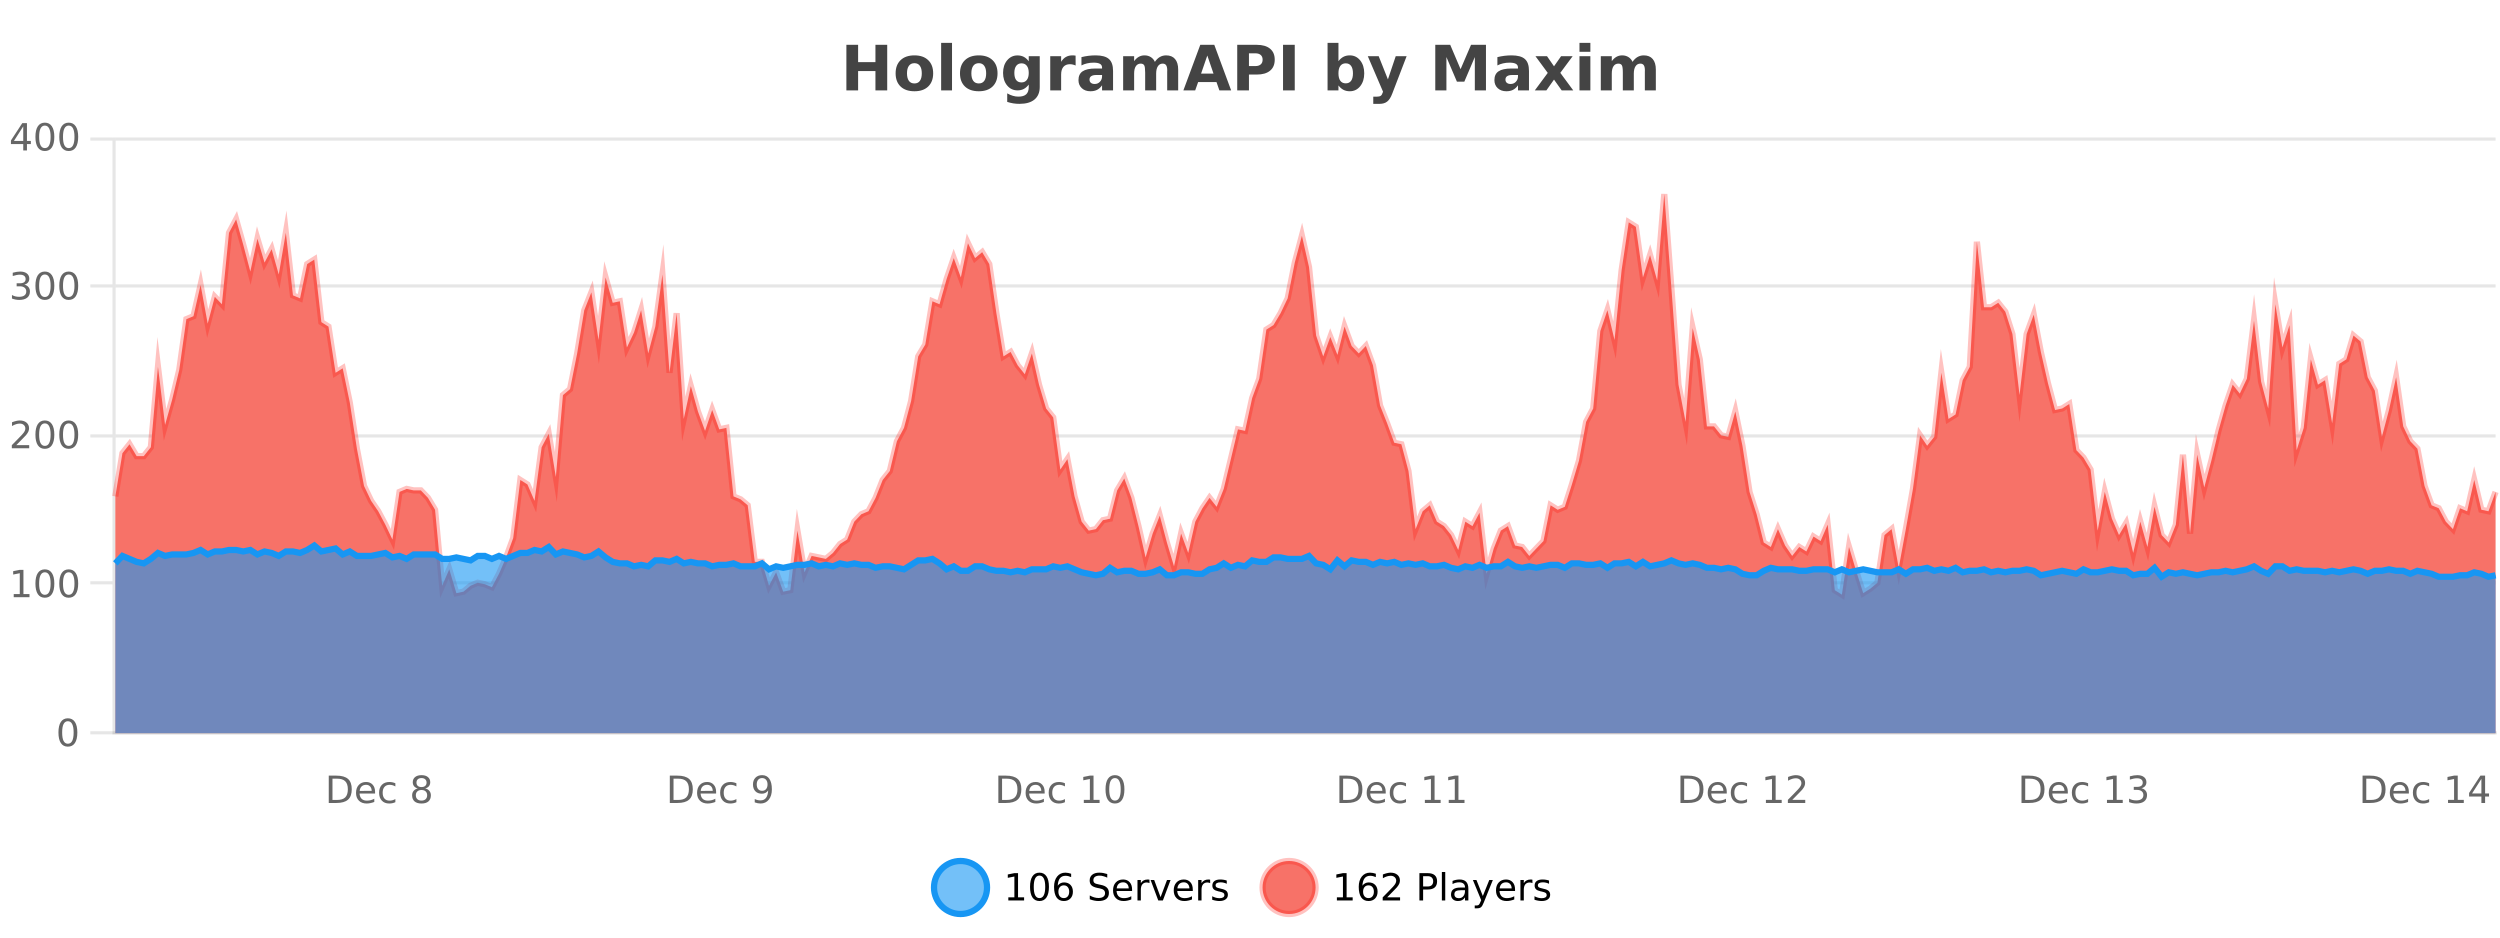 <?xml version="1.0" encoding="UTF-8"?>
<svg xmlns="http://www.w3.org/2000/svg" xmlns:xlink="http://www.w3.org/1999/xlink" width="800pt" height="300pt" viewBox="0 0 800 300" version="1.1">
<defs>
<clipPath id="clip1">
  <path d="M 270 263 L 345 263 L 345 300 L 270 300 Z M 270 263 "/>
</clipPath>
<clipPath id="clip2">
  <path d="M 375 263 L 450 263 L 450 300 L 375 300 Z M 375 263 "/>
</clipPath>
<clipPath id="clip3">
  <path d="M 36.906 62 L 798.586 62 L 798.586 234.602 L 36.906 234.602 Z M 36.906 62 "/>
</clipPath>
<clipPath id="clip4">
  <path d="M 35.906 43 L 799.586 43 L 799.586 219 L 35.906 219 Z M 35.906 43 "/>
</clipPath>
<clipPath id="clip5">
  <path d="M 36.906 174 L 798.586 174 L 798.586 234.602 L 36.906 234.602 Z M 36.906 174 "/>
</clipPath>
<clipPath id="clip6">
  <path d="M 35.906 146 L 799.586 146 L 799.586 213 L 35.906 213 Z M 35.906 146 "/>
</clipPath>
</defs>
<g id="surface1527496">
<rect x="0" y="0" width="800" height="300" style="fill:rgb(100%,100%,100%);fill-opacity:1;stroke:none;"/>
<path style="fill:none;stroke-width:1;stroke-linecap:butt;stroke-linejoin:miter;stroke:rgb(0%,0%,0%);stroke-opacity:0.098;stroke-miterlimit:10;" d="M 37 234.5 L 798.586 234.5 "/>
<path style="fill:none;stroke-width:1;stroke-linecap:butt;stroke-linejoin:miter;stroke:rgb(0%,0%,0%);stroke-opacity:0.098;stroke-miterlimit:10;" d="M 28.906 234.5 L 36 234.5 "/>
<path style="fill:none;stroke-width:1;stroke-linecap:butt;stroke-linejoin:miter;stroke:rgb(0%,0%,0%);stroke-opacity:0.098;stroke-miterlimit:10;" d="M 37 186.5 L 798.586 186.5 "/>
<path style="fill:none;stroke-width:1;stroke-linecap:butt;stroke-linejoin:miter;stroke:rgb(0%,0%,0%);stroke-opacity:0.098;stroke-miterlimit:10;" d="M 28.906 186.5 L 36 186.5 "/>
<path style="fill:none;stroke-width:1;stroke-linecap:butt;stroke-linejoin:miter;stroke:rgb(0%,0%,0%);stroke-opacity:0.098;stroke-miterlimit:10;" d="M 37 139.5 L 798.586 139.5 "/>
<path style="fill:none;stroke-width:1;stroke-linecap:butt;stroke-linejoin:miter;stroke:rgb(0%,0%,0%);stroke-opacity:0.098;stroke-miterlimit:10;" d="M 28.906 139.5 L 36 139.5 "/>
<path style="fill:none;stroke-width:1;stroke-linecap:butt;stroke-linejoin:miter;stroke:rgb(0%,0%,0%);stroke-opacity:0.098;stroke-miterlimit:10;" d="M 37 91.5 L 798.586 91.5 "/>
<path style="fill:none;stroke-width:1;stroke-linecap:butt;stroke-linejoin:miter;stroke:rgb(0%,0%,0%);stroke-opacity:0.098;stroke-miterlimit:10;" d="M 28.906 91.5 L 36 91.5 "/>
<path style="fill:none;stroke-width:1;stroke-linecap:butt;stroke-linejoin:miter;stroke:rgb(0%,0%,0%);stroke-opacity:0.098;stroke-miterlimit:10;" d="M 37 44.5 L 798.586 44.5 "/>
<path style="fill:none;stroke-width:1;stroke-linecap:butt;stroke-linejoin:miter;stroke:rgb(0%,0%,0%);stroke-opacity:0.098;stroke-miterlimit:10;" d="M 28.906 44.5 L 36 44.5 "/>
<path style=" stroke:none;fill-rule:nonzero;fill:rgb(9.02%,58.824%,95.294%);fill-opacity:0.6;" d="M 315.852 284 C 315.852 288.688 312.055 292.484 307.367 292.484 C 302.684 292.484 298.883 288.688 298.883 284 C 298.883 279.312 302.684 275.516 307.367 275.516 C 312.055 275.516 315.852 279.312 315.852 284 Z M 315.852 284 "/>
<g clip-path="url(#clip1)" clip-rule="nonzero">
<path style="fill:none;stroke-width:2;stroke-linecap:butt;stroke-linejoin:miter;stroke:rgb(9.02%,58.824%,95.294%);stroke-opacity:1;stroke-miterlimit:10;" d="M 315.852 284 C 315.852 288.688 312.055 292.484 307.367 292.484 C 302.684 292.484 298.883 288.688 298.883 284 C 298.883 279.312 302.684 275.516 307.367 275.516 C 312.055 275.516 315.852 279.312 315.852 284 Z M 315.852 284 "/>
</g>
<path style=" stroke:none;fill-rule:nonzero;fill:rgb(0%,0%,0%);fill-opacity:1;" d="M 322.664 287.156 L 324.602 287.156 L 324.602 280.484 L 322.492 280.906 L 322.492 279.828 L 324.586 279.406 L 325.773 279.406 L 325.773 287.156 L 327.711 287.156 L 327.711 288.156 L 322.664 288.156 Z M 332.629 280.188 C 332.023 280.188 331.566 280.492 331.254 281.094 C 330.949 281.688 330.801 282.59 330.801 283.797 C 330.801 284.996 330.949 285.898 331.254 286.5 C 331.566 287.094 332.023 287.391 332.629 287.391 C 333.242 287.391 333.699 287.094 334.004 286.5 C 334.316 285.898 334.473 284.996 334.473 283.797 C 334.473 282.59 334.316 281.688 334.004 281.094 C 333.699 280.492 333.242 280.188 332.629 280.188 Z M 332.629 279.25 C 333.605 279.25 334.355 279.641 334.879 280.422 C 335.398 281.195 335.66 282.32 335.66 283.797 C 335.66 285.266 335.398 286.391 334.879 287.172 C 334.355 287.945 333.605 288.328 332.629 288.328 C 331.648 288.328 330.898 287.945 330.379 287.172 C 329.867 286.391 329.613 285.266 329.613 283.797 C 329.613 282.32 329.867 281.195 330.379 280.422 C 330.898 279.641 331.648 279.25 332.629 279.25 Z M 340.422 283.312 C 339.891 283.312 339.469 283.496 339.156 283.859 C 338.844 284.227 338.688 284.719 338.688 285.344 C 338.688 285.98 338.844 286.48 339.156 286.844 C 339.469 287.211 339.891 287.391 340.422 287.391 C 340.953 287.391 341.367 287.211 341.672 286.844 C 341.984 286.48 342.141 285.98 342.141 285.344 C 342.141 284.719 341.984 284.227 341.672 283.859 C 341.367 283.496 340.953 283.312 340.422 283.312 Z M 342.766 279.594 L 342.766 280.672 C 342.461 280.539 342.16 280.434 341.859 280.359 C 341.555 280.289 341.258 280.25 340.969 280.25 C 340.188 280.25 339.586 280.516 339.172 281.047 C 338.766 281.57 338.531 282.359 338.469 283.422 C 338.695 283.09 338.984 282.836 339.328 282.656 C 339.68 282.469 340.066 282.375 340.484 282.375 C 341.359 282.375 342.051 282.641 342.562 283.172 C 343.07 283.703 343.328 284.43 343.328 285.344 C 343.328 286.25 343.062 286.977 342.531 287.516 C 342 288.059 341.297 288.328 340.422 288.328 C 339.398 288.328 338.625 287.945 338.094 287.172 C 337.562 286.391 337.297 285.266 337.297 283.797 C 337.297 282.414 337.625 281.309 338.281 280.484 C 338.938 279.664 339.816 279.25 340.922 279.25 C 341.211 279.25 341.508 279.281 341.812 279.344 C 342.113 279.398 342.43 279.48 342.766 279.594 Z M 354.32 279.688 L 354.32 280.844 C 353.871 280.637 353.445 280.48 353.039 280.375 C 352.641 280.262 352.262 280.203 351.898 280.203 C 351.25 280.203 350.75 280.328 350.398 280.578 C 350.055 280.828 349.883 281.188 349.883 281.656 C 349.883 282.043 349.996 282.336 350.227 282.531 C 350.453 282.73 350.898 282.887 351.555 283 L 352.258 283.156 C 353.141 283.324 353.793 283.621 354.211 284.047 C 354.637 284.465 354.852 285.027 354.852 285.734 C 354.852 286.59 354.562 287.234 353.992 287.672 C 353.43 288.109 352.594 288.328 351.492 288.328 C 351.086 288.328 350.648 288.281 350.18 288.188 C 349.711 288.094 349.227 287.953 348.727 287.766 L 348.727 286.547 C 349.203 286.82 349.672 287.023 350.133 287.156 C 350.602 287.293 351.055 287.359 351.492 287.359 C 352.168 287.359 352.688 287.23 353.055 286.969 C 353.43 286.699 353.617 286.32 353.617 285.828 C 353.617 285.402 353.48 285.07 353.211 284.828 C 352.949 284.578 352.516 284.398 351.914 284.281 L 351.195 284.141 C 350.309 283.965 349.668 283.688 349.273 283.312 C 348.887 282.938 348.695 282.418 348.695 281.75 C 348.695 280.969 348.965 280.359 349.508 279.922 C 350.047 279.477 350.797 279.25 351.758 279.25 C 352.172 279.25 352.59 279.289 353.008 279.359 C 353.434 279.434 353.871 279.543 354.32 279.688 Z M 362.266 284.609 L 362.266 285.125 L 357.297 285.125 C 357.348 285.875 357.57 286.445 357.969 286.828 C 358.375 287.215 358.93 287.406 359.641 287.406 C 360.055 287.406 360.457 287.359 360.844 287.266 C 361.238 287.164 361.629 287.008 362.016 286.797 L 362.016 287.828 C 361.617 287.984 361.219 288.105 360.812 288.188 C 360.406 288.281 359.992 288.328 359.578 288.328 C 358.535 288.328 357.707 288.027 357.094 287.422 C 356.477 286.809 356.172 285.98 356.172 284.938 C 356.172 283.867 356.461 283.016 357.047 282.391 C 357.629 281.758 358.41 281.438 359.391 281.438 C 360.273 281.438 360.973 281.727 361.484 282.297 C 362.004 282.859 362.266 283.633 362.266 284.609 Z M 361.188 284.281 C 361.176 283.699 361.008 283.23 360.688 282.875 C 360.363 282.523 359.938 282.344 359.406 282.344 C 358.801 282.344 358.316 282.516 357.953 282.859 C 357.598 283.203 357.395 283.684 357.344 284.297 Z M 367.836 282.594 C 367.711 282.531 367.574 282.484 367.43 282.453 C 367.293 282.414 367.137 282.391 366.961 282.391 C 366.355 282.391 365.887 282.59 365.555 282.984 C 365.23 283.383 365.07 283.953 365.07 284.703 L 365.07 288.156 L 363.992 288.156 L 363.992 281.594 L 365.07 281.594 L 365.07 282.609 C 365.297 282.215 365.594 281.922 365.961 281.734 C 366.324 281.539 366.766 281.438 367.289 281.438 C 367.359 281.438 367.438 281.445 367.523 281.453 C 367.617 281.465 367.715 281.48 367.82 281.5 Z M 368.195 281.594 L 369.336 281.594 L 371.383 287.094 L 373.445 281.594 L 374.586 281.594 L 372.117 288.156 L 370.648 288.156 Z M 381.688 284.609 L 381.688 285.125 L 376.719 285.125 C 376.77 285.875 376.992 286.445 377.391 286.828 C 377.797 287.215 378.352 287.406 379.062 287.406 C 379.477 287.406 379.879 287.359 380.266 287.266 C 380.66 287.164 381.051 287.008 381.438 286.797 L 381.438 287.828 C 381.039 287.984 380.641 288.105 380.234 288.188 C 379.828 288.281 379.414 288.328 379 288.328 C 377.957 288.328 377.129 288.027 376.516 287.422 C 375.898 286.809 375.594 285.98 375.594 284.938 C 375.594 283.867 375.883 283.016 376.469 282.391 C 377.051 281.758 377.832 281.438 378.812 281.438 C 379.695 281.438 380.395 281.727 380.906 282.297 C 381.426 282.859 381.688 283.633 381.688 284.609 Z M 380.609 284.281 C 380.598 283.699 380.43 283.23 380.109 282.875 C 379.785 282.523 379.359 282.344 378.828 282.344 C 378.223 282.344 377.738 282.516 377.375 282.859 C 377.02 283.203 376.816 283.684 376.766 284.297 Z M 387.258 282.594 C 387.133 282.531 386.996 282.484 386.852 282.453 C 386.715 282.414 386.559 282.391 386.383 282.391 C 385.777 282.391 385.309 282.59 384.977 282.984 C 384.652 283.383 384.492 283.953 384.492 284.703 L 384.492 288.156 L 383.414 288.156 L 383.414 281.594 L 384.492 281.594 L 384.492 282.609 C 384.719 282.215 385.016 281.922 385.383 281.734 C 385.746 281.539 386.188 281.438 386.711 281.438 C 386.781 281.438 386.859 281.445 386.945 281.453 C 387.039 281.465 387.137 281.48 387.242 281.5 Z M 392.562 281.781 L 392.562 282.812 C 392.258 282.656 391.941 282.543 391.609 282.469 C 391.285 282.387 390.945 282.344 390.594 282.344 C 390.062 282.344 389.66 282.43 389.391 282.594 C 389.117 282.75 388.984 282.996 388.984 283.328 C 388.984 283.578 389.078 283.777 389.266 283.922 C 389.461 284.059 389.852 284.188 390.438 284.312 L 390.797 284.406 C 391.566 284.562 392.113 284.793 392.438 285.094 C 392.758 285.398 392.922 285.812 392.922 286.344 C 392.922 286.961 392.676 287.445 392.188 287.797 C 391.707 288.152 391.047 288.328 390.203 288.328 C 389.848 288.328 389.477 288.289 389.094 288.219 C 388.719 288.156 388.32 288.059 387.906 287.922 L 387.906 286.797 C 388.301 287.008 388.691 287.164 389.078 287.266 C 389.461 287.371 389.848 287.422 390.234 287.422 C 390.734 287.422 391.117 287.34 391.391 287.172 C 391.672 286.996 391.812 286.746 391.812 286.422 C 391.812 286.133 391.711 285.906 391.516 285.75 C 391.316 285.594 390.883 285.445 390.219 285.297 L 389.844 285.219 C 389.176 285.074 388.691 284.855 388.391 284.562 C 388.098 284.273 387.953 283.875 387.953 283.375 C 387.953 282.75 388.172 282.273 388.609 281.938 C 389.047 281.605 389.664 281.438 390.469 281.438 C 390.863 281.438 391.238 281.469 391.594 281.531 C 391.945 281.586 392.27 281.668 392.562 281.781 Z M 317.367 277.016 "/>
<path style=" stroke:none;fill-rule:nonzero;fill:rgb(96.863%,44.706%,40.784%);fill-opacity:1;" d="M 420.988 284 C 420.988 288.688 417.191 292.484 412.504 292.484 C 407.82 292.484 404.02 288.688 404.02 284 C 404.02 279.312 407.82 275.516 412.504 275.516 C 417.191 275.516 420.988 279.312 420.988 284 Z M 420.988 284 "/>
<g clip-path="url(#clip2)" clip-rule="nonzero">
<path style="fill:none;stroke-width:2;stroke-linecap:butt;stroke-linejoin:miter;stroke:rgb(100%,4.706%,0%);stroke-opacity:0.247;stroke-miterlimit:10;" d="M 420.988 284 C 420.988 288.688 417.191 292.484 412.504 292.484 C 407.82 292.484 404.02 288.688 404.02 284 C 404.02 279.312 407.82 275.516 412.504 275.516 C 417.191 275.516 420.988 279.312 420.988 284 Z M 420.988 284 "/>
</g>
<path style=" stroke:none;fill-rule:nonzero;fill:rgb(0%,0%,0%);fill-opacity:1;" d="M 427.805 287.156 L 429.742 287.156 L 429.742 280.484 L 427.633 280.906 L 427.633 279.828 L 429.727 279.406 L 430.914 279.406 L 430.914 287.156 L 432.852 287.156 L 432.852 288.156 L 427.805 288.156 Z M 437.922 283.312 C 437.391 283.312 436.969 283.496 436.656 283.859 C 436.344 284.227 436.188 284.719 436.188 285.344 C 436.188 285.98 436.344 286.48 436.656 286.844 C 436.969 287.211 437.391 287.391 437.922 287.391 C 438.453 287.391 438.867 287.211 439.172 286.844 C 439.484 286.48 439.641 285.98 439.641 285.344 C 439.641 284.719 439.484 284.227 439.172 283.859 C 438.867 283.496 438.453 283.312 437.922 283.312 Z M 440.266 279.594 L 440.266 280.672 C 439.961 280.539 439.66 280.434 439.359 280.359 C 439.055 280.289 438.758 280.25 438.469 280.25 C 437.688 280.25 437.086 280.516 436.672 281.047 C 436.266 281.57 436.031 282.359 435.969 283.422 C 436.195 283.09 436.484 282.836 436.828 282.656 C 437.18 282.469 437.566 282.375 437.984 282.375 C 438.859 282.375 439.551 282.641 440.062 283.172 C 440.57 283.703 440.828 284.43 440.828 285.344 C 440.828 286.25 440.562 286.977 440.031 287.516 C 439.5 288.059 438.797 288.328 437.922 288.328 C 436.898 288.328 436.125 287.945 435.594 287.172 C 435.062 286.391 434.797 285.266 434.797 283.797 C 434.797 282.414 435.125 281.309 435.781 280.484 C 436.438 279.664 437.316 279.25 438.422 279.25 C 438.711 279.25 439.008 279.281 439.312 279.344 C 439.613 279.398 439.93 279.48 440.266 279.594 Z M 443.883 287.156 L 448.023 287.156 L 448.023 288.156 L 442.461 288.156 L 442.461 287.156 C 442.906 286.699 443.516 286.078 444.289 285.297 C 445.07 284.508 445.559 283.996 445.758 283.766 C 446.141 283.352 446.406 282.996 446.555 282.703 C 446.711 282.402 446.789 282.109 446.789 281.828 C 446.789 281.359 446.621 280.98 446.289 280.688 C 445.965 280.398 445.543 280.25 445.023 280.25 C 444.648 280.25 444.25 280.312 443.836 280.438 C 443.43 280.562 442.992 280.762 442.523 281.031 L 442.523 279.828 C 443 279.641 443.445 279.5 443.852 279.406 C 444.266 279.305 444.648 279.25 444.992 279.25 C 445.898 279.25 446.621 279.48 447.164 279.938 C 447.703 280.387 447.977 280.992 447.977 281.75 C 447.977 282.105 447.906 282.445 447.773 282.766 C 447.637 283.09 447.391 283.469 447.039 283.906 C 446.934 284.023 446.621 284.352 446.102 284.891 C 445.578 285.434 444.84 286.188 443.883 287.156 Z M 455.398 280.375 L 455.398 283.672 L 456.883 283.672 C 457.434 283.672 457.859 283.531 458.164 283.25 C 458.465 282.961 458.617 282.547 458.617 282.016 C 458.617 281.496 458.465 281.094 458.164 280.812 C 457.859 280.523 457.434 280.375 456.883 280.375 Z M 454.211 279.406 L 456.883 279.406 C 457.871 279.406 458.617 279.633 459.117 280.078 C 459.617 280.516 459.867 281.164 459.867 282.016 C 459.867 282.883 459.617 283.539 459.117 283.984 C 458.617 284.422 457.871 284.641 456.883 284.641 L 455.398 284.641 L 455.398 288.156 L 454.211 288.156 Z M 461.398 279.031 L 462.477 279.031 L 462.477 288.156 L 461.398 288.156 Z M 467.719 284.859 C 466.852 284.859 466.25 284.961 465.906 285.156 C 465.57 285.355 465.406 285.695 465.406 286.172 C 465.406 286.559 465.531 286.867 465.781 287.094 C 466.039 287.312 466.383 287.422 466.812 287.422 C 467.414 287.422 467.895 287.215 468.25 286.797 C 468.613 286.371 468.797 285.805 468.797 285.094 L 468.797 284.859 Z M 469.875 284.406 L 469.875 288.156 L 468.797 288.156 L 468.797 287.156 C 468.547 287.555 468.238 287.852 467.875 288.047 C 467.508 288.234 467.062 288.328 466.531 288.328 C 465.852 288.328 465.316 288.141 464.922 287.766 C 464.523 287.383 464.328 286.875 464.328 286.25 C 464.328 285.512 464.57 284.953 465.062 284.578 C 465.562 284.203 466.301 284.016 467.281 284.016 L 468.797 284.016 L 468.797 283.906 C 468.797 283.406 468.629 283.023 468.297 282.75 C 467.973 282.48 467.52 282.344 466.938 282.344 C 466.562 282.344 466.191 282.391 465.828 282.484 C 465.473 282.578 465.133 282.715 464.812 282.891 L 464.812 281.891 C 465.207 281.734 465.586 281.621 465.953 281.547 C 466.328 281.477 466.691 281.438 467.047 281.438 C 467.992 281.438 468.703 281.684 469.172 282.172 C 469.641 282.664 469.875 283.406 469.875 284.406 Z M 474.82 288.766 C 474.516 289.547 474.219 290.055 473.93 290.297 C 473.637 290.535 473.25 290.656 472.773 290.656 L 471.914 290.656 L 471.914 289.75 L 472.539 289.75 C 472.84 289.75 473.07 289.676 473.227 289.531 C 473.391 289.395 473.574 289.066 473.773 288.547 L 473.977 288.047 L 471.32 281.594 L 472.461 281.594 L 474.508 286.719 L 476.57 281.594 L 477.711 281.594 Z M 484.812 284.609 L 484.812 285.125 L 479.844 285.125 C 479.895 285.875 480.117 286.445 480.516 286.828 C 480.922 287.215 481.477 287.406 482.188 287.406 C 482.602 287.406 483.004 287.359 483.391 287.266 C 483.785 287.164 484.176 287.008 484.562 286.797 L 484.562 287.828 C 484.164 287.984 483.766 288.105 483.359 288.188 C 482.953 288.281 482.539 288.328 482.125 288.328 C 481.082 288.328 480.254 288.027 479.641 287.422 C 479.023 286.809 478.719 285.98 478.719 284.938 C 478.719 283.867 479.008 283.016 479.594 282.391 C 480.176 281.758 480.957 281.438 481.938 281.438 C 482.82 281.438 483.52 281.727 484.031 282.297 C 484.551 282.859 484.812 283.633 484.812 284.609 Z M 483.734 284.281 C 483.723 283.699 483.555 283.23 483.234 282.875 C 482.91 282.523 482.484 282.344 481.953 282.344 C 481.348 282.344 480.863 282.516 480.5 282.859 C 480.145 283.203 479.941 283.684 479.891 284.297 Z M 490.383 282.594 C 490.258 282.531 490.121 282.484 489.977 282.453 C 489.84 282.414 489.684 282.391 489.508 282.391 C 488.902 282.391 488.434 282.59 488.102 282.984 C 487.777 283.383 487.617 283.953 487.617 284.703 L 487.617 288.156 L 486.539 288.156 L 486.539 281.594 L 487.617 281.594 L 487.617 282.609 C 487.844 282.215 488.141 281.922 488.508 281.734 C 488.871 281.539 489.312 281.438 489.836 281.438 C 489.906 281.438 489.984 281.445 490.07 281.453 C 490.164 281.465 490.262 281.48 490.367 281.5 Z M 495.691 281.781 L 495.691 282.812 C 495.387 282.656 495.07 282.543 494.738 282.469 C 494.414 282.387 494.074 282.344 493.723 282.344 C 493.191 282.344 492.789 282.43 492.52 282.594 C 492.246 282.75 492.113 282.996 492.113 283.328 C 492.113 283.578 492.207 283.777 492.395 283.922 C 492.59 284.059 492.98 284.188 493.566 284.312 L 493.926 284.406 C 494.695 284.562 495.242 284.793 495.566 285.094 C 495.887 285.398 496.051 285.812 496.051 286.344 C 496.051 286.961 495.805 287.445 495.316 287.797 C 494.836 288.152 494.176 288.328 493.332 288.328 C 492.977 288.328 492.605 288.289 492.223 288.219 C 491.848 288.156 491.449 288.059 491.035 287.922 L 491.035 286.797 C 491.43 287.008 491.82 287.164 492.207 287.266 C 492.59 287.371 492.977 287.422 493.363 287.422 C 493.863 287.422 494.246 287.34 494.52 287.172 C 494.801 286.996 494.941 286.746 494.941 286.422 C 494.941 286.133 494.84 285.906 494.645 285.75 C 494.445 285.594 494.012 285.445 493.348 285.297 L 492.973 285.219 C 492.305 285.074 491.82 284.855 491.52 284.562 C 491.227 284.273 491.082 283.875 491.082 283.375 C 491.082 282.75 491.301 282.273 491.738 281.938 C 492.176 281.605 492.793 281.438 493.598 281.438 C 493.992 281.438 494.367 281.469 494.723 281.531 C 495.074 281.586 495.398 281.668 495.691 281.781 Z M 422.504 277.016 "/>
<path style=" stroke:none;fill-rule:nonzero;fill:rgb(26.667%,26.667%,26.667%);fill-opacity:1;" d="M 270.844 14.344 L 274.594 14.344 L 274.594 19.891 L 280.141 19.891 L 280.141 14.344 L 283.906 14.344 L 283.906 28.922 L 280.141 28.922 L 280.141 22.734 L 274.594 22.734 L 274.594 28.922 L 270.844 28.922 Z M 292.629 20.219 C 291.848 20.219 291.254 20.5 290.848 21.062 C 290.441 21.617 290.238 22.418 290.238 23.469 C 290.238 24.512 290.441 25.312 290.848 25.875 C 291.254 26.43 291.848 26.703 292.629 26.703 C 293.387 26.703 293.965 26.43 294.363 25.875 C 294.77 25.312 294.973 24.512 294.973 23.469 C 294.973 22.418 294.77 21.617 294.363 21.062 C 293.965 20.5 293.387 20.219 292.629 20.219 Z M 292.629 17.719 C 294.504 17.719 295.965 18.23 297.02 19.25 C 298.082 20.262 298.613 21.668 298.613 23.469 C 298.613 25.262 298.082 26.668 297.02 27.688 C 295.965 28.699 294.504 29.203 292.629 29.203 C 290.73 29.203 289.254 28.699 288.191 27.688 C 287.129 26.668 286.598 25.262 286.598 23.469 C 286.598 21.668 287.129 20.262 288.191 19.25 C 289.254 18.23 290.73 17.719 292.629 17.719 Z M 301.164 13.719 L 304.648 13.719 L 304.648 28.922 L 301.164 28.922 Z M 313.227 20.219 C 312.445 20.219 311.852 20.5 311.445 21.062 C 311.039 21.617 310.836 22.418 310.836 23.469 C 310.836 24.512 311.039 25.312 311.445 25.875 C 311.852 26.43 312.445 26.703 313.227 26.703 C 313.984 26.703 314.562 26.43 314.961 25.875 C 315.367 25.312 315.57 24.512 315.57 23.469 C 315.57 22.418 315.367 21.617 314.961 21.062 C 314.562 20.5 313.984 20.219 313.227 20.219 Z M 313.227 17.719 C 315.102 17.719 316.562 18.23 317.617 19.25 C 318.68 20.262 319.211 21.668 319.211 23.469 C 319.211 25.262 318.68 26.668 317.617 27.688 C 316.562 28.699 315.102 29.203 313.227 29.203 C 311.328 29.203 309.852 28.699 308.789 27.688 C 307.727 26.668 307.195 25.262 307.195 23.469 C 307.195 21.668 307.727 20.262 308.789 19.25 C 309.852 18.23 311.328 17.719 313.227 17.719 Z M 329.199 27.062 C 328.719 27.699 328.188 28.168 327.605 28.469 C 327.02 28.773 326.348 28.922 325.59 28.922 C 324.254 28.922 323.152 28.398 322.277 27.344 C 321.41 26.293 320.98 24.953 320.98 23.328 C 320.98 21.695 321.41 20.355 322.277 19.312 C 323.152 18.262 324.254 17.734 325.59 17.734 C 326.348 17.734 327.02 17.887 327.605 18.188 C 328.188 18.492 328.719 18.965 329.199 19.609 L 329.199 17.984 L 332.715 17.984 L 332.715 27.812 C 332.715 29.57 332.156 30.914 331.043 31.844 C 329.938 32.77 328.328 33.234 326.215 33.234 C 325.535 33.234 324.875 33.18 324.23 33.078 C 323.594 32.973 322.953 32.816 322.309 32.609 L 322.309 29.875 C 322.922 30.227 323.52 30.488 324.105 30.656 C 324.688 30.832 325.277 30.922 325.871 30.922 C 327.016 30.922 327.855 30.672 328.387 30.172 C 328.926 29.672 329.199 28.887 329.199 27.812 Z M 326.887 20.266 C 326.168 20.266 325.605 20.531 325.199 21.062 C 324.793 21.594 324.59 22.352 324.59 23.328 C 324.59 24.328 324.781 25.09 325.168 25.609 C 325.562 26.121 326.137 26.375 326.887 26.375 C 327.613 26.375 328.184 26.109 328.59 25.578 C 328.996 25.047 329.199 24.297 329.199 23.328 C 329.199 22.352 328.996 21.594 328.59 21.062 C 328.184 20.531 327.613 20.266 326.887 20.266 Z M 344.203 20.969 C 343.891 20.824 343.582 20.719 343.281 20.656 C 342.977 20.586 342.676 20.547 342.375 20.547 C 341.469 20.547 340.77 20.836 340.281 21.406 C 339.801 21.98 339.562 22.805 339.562 23.875 L 339.562 28.922 L 336.078 28.922 L 336.078 17.984 L 339.562 17.984 L 339.562 19.781 C 340.008 19.062 340.523 18.543 341.109 18.219 C 341.691 17.887 342.391 17.719 343.203 17.719 C 343.328 17.719 343.457 17.727 343.594 17.734 C 343.727 17.746 343.926 17.766 344.188 17.797 Z M 350.832 24 C 350.102 24 349.555 24.125 349.191 24.375 C 348.824 24.617 348.645 24.98 348.645 25.469 C 348.645 25.906 348.789 26.25 349.082 26.5 C 349.383 26.75 349.793 26.875 350.316 26.875 C 350.973 26.875 351.523 26.641 351.973 26.172 C 352.43 25.703 352.66 25.117 352.66 24.406 L 352.66 24 Z M 356.176 22.688 L 356.176 28.922 L 352.66 28.922 L 352.66 27.297 C 352.191 27.965 351.66 28.449 351.066 28.75 C 350.48 29.051 349.77 29.203 348.926 29.203 C 347.801 29.203 346.883 28.875 346.176 28.219 C 345.465 27.555 345.113 26.695 345.113 25.641 C 345.113 24.359 345.551 23.422 346.426 22.828 C 347.309 22.227 348.699 21.922 350.598 21.922 L 352.66 21.922 L 352.66 21.641 C 352.66 21.09 352.441 20.688 352.004 20.438 C 351.566 20.18 350.883 20.047 349.957 20.047 C 349.207 20.047 348.508 20.125 347.863 20.281 C 347.215 20.43 346.617 20.648 346.066 20.938 L 346.066 18.281 C 346.816 18.094 347.566 17.953 348.316 17.859 C 349.074 17.766 349.836 17.719 350.598 17.719 C 352.566 17.719 353.988 18.109 354.863 18.891 C 355.738 19.664 356.176 20.93 356.176 22.688 Z M 369.562 19.797 C 370.008 19.121 370.535 18.605 371.141 18.25 C 371.754 17.898 372.426 17.719 373.156 17.719 C 374.406 17.719 375.359 18.109 376.016 18.891 C 376.68 19.664 377.016 20.789 377.016 22.266 L 377.016 28.922 L 373.5 28.922 L 373.5 23.219 C 373.5 23.137 373.5 23.047 373.5 22.953 C 373.508 22.859 373.516 22.73 373.516 22.562 C 373.516 21.793 373.398 21.234 373.172 20.891 C 372.941 20.539 372.57 20.359 372.062 20.359 C 371.406 20.359 370.895 20.637 370.531 21.188 C 370.164 21.73 369.977 22.516 369.969 23.547 L 369.969 28.922 L 366.453 28.922 L 366.453 23.219 C 366.453 22.012 366.348 21.234 366.141 20.891 C 365.93 20.539 365.562 20.359 365.031 20.359 C 364.352 20.359 363.832 20.637 363.469 21.188 C 363.102 21.73 362.922 22.516 362.922 23.547 L 362.922 28.922 L 359.406 28.922 L 359.406 17.984 L 362.922 17.984 L 362.922 19.578 C 363.359 18.965 363.852 18.5 364.406 18.188 C 364.957 17.875 365.57 17.719 366.25 17.719 C 367 17.719 367.664 17.902 368.25 18.266 C 368.832 18.633 369.27 19.141 369.562 19.797 Z M 389.277 26.266 L 383.402 26.266 L 382.465 28.922 L 378.684 28.922 L 384.09 14.344 L 388.574 14.344 L 393.965 28.922 L 390.199 28.922 Z M 384.34 23.562 L 388.324 23.562 L 386.34 17.766 Z M 395.914 14.344 L 402.148 14.344 C 404 14.344 405.422 14.758 406.414 15.578 C 407.414 16.402 407.914 17.574 407.914 19.094 C 407.914 20.625 407.414 21.805 406.414 22.625 C 405.422 23.449 404 23.859 402.148 23.859 L 399.664 23.859 L 399.664 28.922 L 395.914 28.922 Z M 399.664 17.062 L 399.664 21.141 L 401.742 21.141 C 402.469 21.141 403.031 20.965 403.43 20.609 C 403.836 20.258 404.039 19.75 404.039 19.094 C 404.039 18.449 403.836 17.949 403.43 17.594 C 403.031 17.242 402.469 17.062 401.742 17.062 Z M 410.57 14.344 L 414.32 14.344 L 414.32 28.922 L 410.57 28.922 Z M 430.633 26.672 C 431.383 26.672 431.953 26.402 432.352 25.859 C 432.746 25.309 432.945 24.512 432.945 23.469 C 432.945 22.43 432.746 21.637 432.352 21.094 C 431.953 20.543 431.383 20.266 430.633 20.266 C 429.883 20.266 429.305 20.543 428.898 21.094 C 428.5 21.637 428.305 22.43 428.305 23.469 C 428.305 24.5 428.5 25.293 428.898 25.844 C 429.305 26.398 429.883 26.672 430.633 26.672 Z M 428.305 19.578 C 428.793 18.945 429.328 18.477 429.914 18.172 C 430.496 17.871 431.168 17.719 431.93 17.719 C 433.281 17.719 434.391 18.258 435.258 19.328 C 436.121 20.402 436.555 21.781 436.555 23.469 C 436.555 25.148 436.121 26.523 435.258 27.594 C 434.391 28.668 433.281 29.203 431.93 29.203 C 431.168 29.203 430.496 29.051 429.914 28.75 C 429.328 28.449 428.793 27.98 428.305 27.344 L 428.305 28.922 L 424.82 28.922 L 424.82 13.719 L 428.305 13.719 Z M 437.695 17.984 L 441.18 17.984 L 444.133 25.406 L 446.633 17.984 L 450.117 17.984 L 445.523 29.953 C 445.062 31.172 444.523 32.02 443.898 32.5 C 443.281 32.988 442.477 33.234 441.477 33.234 L 439.445 33.234 L 439.445 30.938 L 440.539 30.938 C 441.133 30.938 441.562 30.844 441.836 30.656 C 442.105 30.469 442.312 30.129 442.461 29.641 L 442.57 29.344 Z M 459.289 14.344 L 464.07 14.344 L 467.383 22.141 L 470.727 14.344 L 475.508 14.344 L 475.508 28.922 L 471.945 28.922 L 471.945 18.25 L 468.586 26.125 L 466.211 26.125 L 462.852 18.25 L 462.852 28.922 L 459.289 28.922 Z M 483.93 24 C 483.199 24 482.652 24.125 482.289 24.375 C 481.922 24.617 481.742 24.98 481.742 25.469 C 481.742 25.906 481.887 26.25 482.18 26.5 C 482.48 26.75 482.891 26.875 483.414 26.875 C 484.07 26.875 484.621 26.641 485.07 26.172 C 485.527 25.703 485.758 25.117 485.758 24.406 L 485.758 24 Z M 489.273 22.688 L 489.273 28.922 L 485.758 28.922 L 485.758 27.297 C 485.289 27.965 484.758 28.449 484.164 28.75 C 483.578 29.051 482.867 29.203 482.023 29.203 C 480.898 29.203 479.98 28.875 479.273 28.219 C 478.562 27.555 478.211 26.695 478.211 25.641 C 478.211 24.359 478.648 23.422 479.523 22.828 C 480.406 22.227 481.797 21.922 483.695 21.922 L 485.758 21.922 L 485.758 21.641 C 485.758 21.09 485.539 20.688 485.102 20.438 C 484.664 20.18 483.98 20.047 483.055 20.047 C 482.305 20.047 481.605 20.125 480.961 20.281 C 480.312 20.43 479.715 20.648 479.164 20.938 L 479.164 18.281 C 479.914 18.094 480.664 17.953 481.414 17.859 C 482.172 17.766 482.934 17.719 483.695 17.719 C 485.664 17.719 487.086 18.109 487.961 18.891 C 488.836 19.664 489.273 20.93 489.273 22.688 Z M 495.281 23.328 L 491.344 17.984 L 495.047 17.984 L 497.281 21.219 L 499.547 17.984 L 503.25 17.984 L 499.297 23.312 L 503.438 28.922 L 499.734 28.922 L 497.281 25.469 L 494.844 28.922 L 491.141 28.922 Z M 505.434 17.984 L 508.918 17.984 L 508.918 28.922 L 505.434 28.922 Z M 505.434 13.719 L 508.918 13.719 L 508.918 16.578 L 505.434 16.578 Z M 522.414 19.797 C 522.859 19.121 523.387 18.605 523.992 18.25 C 524.605 17.898 525.277 17.719 526.008 17.719 C 527.258 17.719 528.211 18.109 528.867 18.891 C 529.531 19.664 529.867 20.789 529.867 22.266 L 529.867 28.922 L 526.352 28.922 L 526.352 23.219 C 526.352 23.137 526.352 23.047 526.352 22.953 C 526.359 22.859 526.367 22.73 526.367 22.562 C 526.367 21.793 526.25 21.234 526.023 20.891 C 525.793 20.539 525.422 20.359 524.914 20.359 C 524.258 20.359 523.746 20.637 523.383 21.188 C 523.016 21.73 522.828 22.516 522.82 23.547 L 522.82 28.922 L 519.305 28.922 L 519.305 23.219 C 519.305 22.012 519.199 21.234 518.992 20.891 C 518.781 20.539 518.414 20.359 517.883 20.359 C 517.203 20.359 516.684 20.637 516.32 21.188 C 515.953 21.73 515.773 22.516 515.773 23.547 L 515.773 28.922 L 512.258 28.922 L 512.258 17.984 L 515.773 17.984 L 515.773 19.578 C 516.211 18.965 516.703 18.5 517.258 18.188 C 517.809 17.875 518.422 17.719 519.102 17.719 C 519.852 17.719 520.516 17.902 521.102 18.266 C 521.684 18.633 522.121 19.141 522.414 19.797 Z M 269 10.359 "/>
<path style="fill:none;stroke-width:1;stroke-linecap:butt;stroke-linejoin:miter;stroke:rgb(0%,0%,0%);stroke-opacity:0.098;stroke-miterlimit:10;" d="M 36 234.5 L 799 234.5 "/>
<path style=" stroke:none;fill-rule:nonzero;fill:rgb(40%,40%,40%);fill-opacity:1;" d="M 106.391 249.172 L 106.391 255.984 L 107.828 255.984 C 109.035 255.984 109.914 255.715 110.469 255.172 C 111.031 254.621 111.312 253.75 111.312 252.562 C 111.312 251.398 111.031 250.543 110.469 250 C 109.914 249.449 109.035 249.172 107.828 249.172 Z M 105.203 248.203 L 107.641 248.203 C 109.336 248.203 110.582 248.559 111.375 249.266 C 112.164 249.965 112.562 251.062 112.562 252.562 C 112.562 254.074 112.16 255.184 111.359 255.891 C 110.566 256.602 109.328 256.953 107.641 256.953 L 105.203 256.953 Z M 120.023 253.406 L 120.023 253.922 L 115.055 253.922 C 115.105 254.672 115.328 255.242 115.727 255.625 C 116.133 256.012 116.688 256.203 117.398 256.203 C 117.812 256.203 118.215 256.156 118.602 256.062 C 118.996 255.961 119.387 255.805 119.773 255.594 L 119.773 256.625 C 119.375 256.781 118.977 256.902 118.57 256.984 C 118.164 257.078 117.75 257.125 117.336 257.125 C 116.293 257.125 115.465 256.824 114.852 256.219 C 114.234 255.605 113.93 254.777 113.93 253.734 C 113.93 252.664 114.219 251.812 114.805 251.188 C 115.387 250.555 116.168 250.234 117.148 250.234 C 118.031 250.234 118.73 250.523 119.242 251.094 C 119.762 251.656 120.023 252.43 120.023 253.406 Z M 118.945 253.078 C 118.934 252.496 118.766 252.027 118.445 251.672 C 118.121 251.32 117.695 251.141 117.164 251.141 C 116.559 251.141 116.074 251.312 115.711 251.656 C 115.355 252 115.152 252.48 115.102 253.094 Z M 126.516 250.641 L 126.516 251.656 C 126.203 251.48 125.895 251.352 125.594 251.266 C 125.289 251.184 124.984 251.141 124.672 251.141 C 123.961 251.141 123.414 251.367 123.031 251.812 C 122.645 252.25 122.453 252.871 122.453 253.672 C 122.453 254.477 122.645 255.102 123.031 255.547 C 123.414 255.984 123.961 256.203 124.672 256.203 C 124.984 256.203 125.289 256.164 125.594 256.078 C 125.895 255.996 126.203 255.871 126.516 255.703 L 126.516 256.703 C 126.211 256.84 125.898 256.945 125.578 257.016 C 125.254 257.086 124.91 257.125 124.547 257.125 C 123.555 257.125 122.77 256.82 122.188 256.203 C 121.602 255.578 121.312 254.734 121.312 253.672 C 121.312 252.609 121.602 251.773 122.188 251.156 C 122.781 250.543 123.594 250.234 124.625 250.234 C 124.945 250.234 125.266 250.273 125.578 250.344 C 125.898 250.406 126.211 250.508 126.516 250.641 Z M 134.879 252.797 C 134.316 252.797 133.871 252.949 133.551 253.25 C 133.227 253.555 133.066 253.965 133.066 254.484 C 133.066 255.016 133.227 255.434 133.551 255.734 C 133.871 256.039 134.316 256.188 134.879 256.188 C 135.441 256.188 135.883 256.039 136.207 255.734 C 136.527 255.434 136.691 255.016 136.691 254.484 C 136.691 253.965 136.527 253.555 136.207 253.25 C 135.895 252.949 135.449 252.797 134.879 252.797 Z M 133.691 252.297 C 133.191 252.172 132.793 251.938 132.504 251.594 C 132.223 251.242 132.082 250.812 132.082 250.312 C 132.082 249.617 132.332 249.062 132.832 248.656 C 133.332 248.25 134.012 248.047 134.879 248.047 C 135.754 248.047 136.434 248.25 136.926 248.656 C 137.426 249.062 137.676 249.617 137.676 250.312 C 137.676 250.812 137.535 251.242 137.254 251.594 C 136.973 251.938 136.574 252.172 136.066 252.297 C 136.637 252.434 137.082 252.695 137.395 253.078 C 137.715 253.465 137.879 253.934 137.879 254.484 C 137.879 255.34 137.617 255.996 137.098 256.453 C 136.586 256.902 135.848 257.125 134.879 257.125 C 133.918 257.125 133.18 256.902 132.66 256.453 C 132.137 255.996 131.879 255.34 131.879 254.484 C 131.879 253.934 132.039 253.465 132.363 253.078 C 132.684 252.695 133.129 252.434 133.691 252.297 Z M 133.27 250.422 C 133.27 250.883 133.41 251.234 133.691 251.484 C 133.973 251.734 134.367 251.859 134.879 251.859 C 135.387 251.859 135.785 251.734 136.066 251.484 C 136.355 251.234 136.504 250.883 136.504 250.422 C 136.504 249.977 136.355 249.625 136.066 249.375 C 135.785 249.117 135.387 248.984 134.879 248.984 C 134.367 248.984 133.973 249.117 133.691 249.375 C 133.41 249.625 133.27 249.977 133.27 250.422 Z M 104.031 245.816 "/>
<path style=" stroke:none;fill-rule:nonzero;fill:rgb(40%,40%,40%);fill-opacity:1;" d="M 215.527 249.172 L 215.527 255.984 L 216.965 255.984 C 218.172 255.984 219.051 255.715 219.605 255.172 C 220.168 254.621 220.449 253.75 220.449 252.562 C 220.449 251.398 220.168 250.543 219.605 250 C 219.051 249.449 218.172 249.172 216.965 249.172 Z M 214.34 248.203 L 216.777 248.203 C 218.473 248.203 219.719 248.559 220.512 249.266 C 221.301 249.965 221.699 251.062 221.699 252.562 C 221.699 254.074 221.297 255.184 220.496 255.891 C 219.703 256.602 218.465 256.953 216.777 256.953 L 214.34 256.953 Z M 229.156 253.406 L 229.156 253.922 L 224.188 253.922 C 224.238 254.672 224.461 255.242 224.859 255.625 C 225.266 256.012 225.82 256.203 226.531 256.203 C 226.945 256.203 227.348 256.156 227.734 256.062 C 228.129 255.961 228.52 255.805 228.906 255.594 L 228.906 256.625 C 228.508 256.781 228.109 256.902 227.703 256.984 C 227.297 257.078 226.883 257.125 226.469 257.125 C 225.426 257.125 224.598 256.824 223.984 256.219 C 223.367 255.605 223.062 254.777 223.062 253.734 C 223.062 252.664 223.352 251.812 223.938 251.188 C 224.52 250.555 225.301 250.234 226.281 250.234 C 227.164 250.234 227.863 250.523 228.375 251.094 C 228.895 251.656 229.156 252.43 229.156 253.406 Z M 228.078 253.078 C 228.066 252.496 227.898 252.027 227.578 251.672 C 227.254 251.32 226.828 251.141 226.297 251.141 C 225.691 251.141 225.207 251.312 224.844 251.656 C 224.488 252 224.285 252.48 224.234 253.094 Z M 235.648 250.641 L 235.648 251.656 C 235.336 251.48 235.027 251.352 234.727 251.266 C 234.422 251.184 234.117 251.141 233.805 251.141 C 233.094 251.141 232.547 251.367 232.164 251.812 C 231.777 252.25 231.586 252.871 231.586 253.672 C 231.586 254.477 231.777 255.102 232.164 255.547 C 232.547 255.984 233.094 256.203 233.805 256.203 C 234.117 256.203 234.422 256.164 234.727 256.078 C 235.027 255.996 235.336 255.871 235.648 255.703 L 235.648 256.703 C 235.344 256.84 235.031 256.945 234.711 257.016 C 234.387 257.086 234.043 257.125 233.68 257.125 C 232.688 257.125 231.902 256.82 231.32 256.203 C 230.734 255.578 230.445 254.734 230.445 253.672 C 230.445 252.609 230.734 251.773 231.32 251.156 C 231.914 250.543 232.727 250.234 233.758 250.234 C 234.078 250.234 234.398 250.273 234.711 250.344 C 235.031 250.406 235.344 250.508 235.648 250.641 Z M 241.516 256.766 L 241.516 255.688 C 241.816 255.836 242.117 255.945 242.422 256.016 C 242.723 256.09 243.023 256.125 243.328 256.125 C 244.109 256.125 244.703 255.867 245.109 255.344 C 245.523 254.812 245.758 254.012 245.812 252.938 C 245.594 253.281 245.305 253.543 244.953 253.719 C 244.609 253.898 244.223 253.984 243.797 253.984 C 242.922 253.984 242.227 253.727 241.719 253.203 C 241.207 252.672 240.953 251.945 240.953 251.016 C 240.953 250.121 241.219 249.402 241.75 248.859 C 242.281 248.32 242.988 248.047 243.875 248.047 C 244.883 248.047 245.656 248.438 246.188 249.219 C 246.727 249.992 247 251.117 247 252.594 C 247 253.969 246.672 255.07 246.016 255.891 C 245.359 256.715 244.477 257.125 243.375 257.125 C 243.07 257.125 242.77 257.094 242.469 257.031 C 242.164 256.977 241.848 256.891 241.516 256.766 Z M 243.875 253.062 C 244.406 253.062 244.828 252.883 245.141 252.516 C 245.453 252.152 245.609 251.652 245.609 251.016 C 245.609 250.391 245.453 249.898 245.141 249.531 C 244.828 249.168 244.406 248.984 243.875 248.984 C 243.344 248.984 242.922 249.168 242.609 249.531 C 242.305 249.898 242.156 250.391 242.156 251.016 C 242.156 251.652 242.305 252.152 242.609 252.516 C 242.922 252.883 243.344 253.062 243.875 253.062 Z M 213.168 245.816 "/>
<path style=" stroke:none;fill-rule:nonzero;fill:rgb(40%,40%,40%);fill-opacity:1;" d="M 320.66 249.172 L 320.66 255.984 L 322.098 255.984 C 323.305 255.984 324.184 255.715 324.738 255.172 C 325.301 254.621 325.582 253.75 325.582 252.562 C 325.582 251.398 325.301 250.543 324.738 250 C 324.184 249.449 323.305 249.172 322.098 249.172 Z M 319.473 248.203 L 321.91 248.203 C 323.605 248.203 324.852 248.559 325.645 249.266 C 326.434 249.965 326.832 251.062 326.832 252.562 C 326.832 254.074 326.43 255.184 325.629 255.891 C 324.836 256.602 323.598 256.953 321.91 256.953 L 319.473 256.953 Z M 334.289 253.406 L 334.289 253.922 L 329.32 253.922 C 329.371 254.672 329.594 255.242 329.992 255.625 C 330.398 256.012 330.953 256.203 331.664 256.203 C 332.078 256.203 332.48 256.156 332.867 256.062 C 333.262 255.961 333.652 255.805 334.039 255.594 L 334.039 256.625 C 333.641 256.781 333.242 256.902 332.836 256.984 C 332.43 257.078 332.016 257.125 331.602 257.125 C 330.559 257.125 329.73 256.824 329.117 256.219 C 328.5 255.605 328.195 254.777 328.195 253.734 C 328.195 252.664 328.484 251.812 329.07 251.188 C 329.652 250.555 330.434 250.234 331.414 250.234 C 332.297 250.234 332.996 250.523 333.508 251.094 C 334.027 251.656 334.289 252.43 334.289 253.406 Z M 333.211 253.078 C 333.199 252.496 333.031 252.027 332.711 251.672 C 332.387 251.32 331.961 251.141 331.43 251.141 C 330.824 251.141 330.34 251.312 329.977 251.656 C 329.621 252 329.418 252.48 329.367 253.094 Z M 340.781 250.641 L 340.781 251.656 C 340.469 251.48 340.16 251.352 339.859 251.266 C 339.555 251.184 339.25 251.141 338.938 251.141 C 338.227 251.141 337.68 251.367 337.297 251.812 C 336.91 252.25 336.719 252.871 336.719 253.672 C 336.719 254.477 336.91 255.102 337.297 255.547 C 337.68 255.984 338.227 256.203 338.938 256.203 C 339.25 256.203 339.555 256.164 339.859 256.078 C 340.16 255.996 340.469 255.871 340.781 255.703 L 340.781 256.703 C 340.477 256.84 340.164 256.945 339.844 257.016 C 339.52 257.086 339.176 257.125 338.812 257.125 C 337.82 257.125 337.035 256.82 336.453 256.203 C 335.867 255.578 335.578 254.734 335.578 253.672 C 335.578 252.609 335.867 251.773 336.453 251.156 C 337.047 250.543 337.859 250.234 338.891 250.234 C 339.211 250.234 339.531 250.273 339.844 250.344 C 340.164 250.406 340.477 250.508 340.781 250.641 Z M 346.82 255.953 L 348.758 255.953 L 348.758 249.281 L 346.648 249.703 L 346.648 248.625 L 348.742 248.203 L 349.93 248.203 L 349.93 255.953 L 351.867 255.953 L 351.867 256.953 L 346.82 256.953 Z M 356.781 248.984 C 356.176 248.984 355.719 249.289 355.406 249.891 C 355.102 250.484 354.953 251.387 354.953 252.594 C 354.953 253.793 355.102 254.695 355.406 255.297 C 355.719 255.891 356.176 256.188 356.781 256.188 C 357.395 256.188 357.852 255.891 358.156 255.297 C 358.469 254.695 358.625 253.793 358.625 252.594 C 358.625 251.387 358.469 250.484 358.156 249.891 C 357.852 249.289 357.395 248.984 356.781 248.984 Z M 356.781 248.047 C 357.758 248.047 358.508 248.438 359.031 249.219 C 359.551 249.992 359.812 251.117 359.812 252.594 C 359.812 254.062 359.551 255.188 359.031 255.969 C 358.508 256.742 357.758 257.125 356.781 257.125 C 355.801 257.125 355.051 256.742 354.531 255.969 C 354.02 255.188 353.766 254.062 353.766 252.594 C 353.766 251.117 354.02 249.992 354.531 249.219 C 355.051 248.438 355.801 248.047 356.781 248.047 Z M 318.301 245.816 "/>
<path style=" stroke:none;fill-rule:nonzero;fill:rgb(40%,40%,40%);fill-opacity:1;" d="M 429.797 249.172 L 429.797 255.984 L 431.234 255.984 C 432.441 255.984 433.32 255.715 433.875 255.172 C 434.438 254.621 434.719 253.75 434.719 252.562 C 434.719 251.398 434.438 250.543 433.875 250 C 433.32 249.449 432.441 249.172 431.234 249.172 Z M 428.609 248.203 L 431.047 248.203 C 432.742 248.203 433.988 248.559 434.781 249.266 C 435.57 249.965 435.969 251.062 435.969 252.562 C 435.969 254.074 435.566 255.184 434.766 255.891 C 433.973 256.602 432.734 256.953 431.047 256.953 L 428.609 256.953 Z M 443.43 253.406 L 443.43 253.922 L 438.461 253.922 C 438.512 254.672 438.734 255.242 439.133 255.625 C 439.539 256.012 440.094 256.203 440.805 256.203 C 441.219 256.203 441.621 256.156 442.008 256.062 C 442.402 255.961 442.793 255.805 443.18 255.594 L 443.18 256.625 C 442.781 256.781 442.383 256.902 441.977 256.984 C 441.57 257.078 441.156 257.125 440.742 257.125 C 439.699 257.125 438.871 256.824 438.258 256.219 C 437.641 255.605 437.336 254.777 437.336 253.734 C 437.336 252.664 437.625 251.812 438.211 251.188 C 438.793 250.555 439.574 250.234 440.555 250.234 C 441.438 250.234 442.137 250.523 442.648 251.094 C 443.168 251.656 443.43 252.43 443.43 253.406 Z M 442.352 253.078 C 442.34 252.496 442.172 252.027 441.852 251.672 C 441.527 251.32 441.102 251.141 440.57 251.141 C 439.965 251.141 439.48 251.312 439.117 251.656 C 438.762 252 438.559 252.48 438.508 253.094 Z M 449.922 250.641 L 449.922 251.656 C 449.609 251.48 449.301 251.352 449 251.266 C 448.695 251.184 448.391 251.141 448.078 251.141 C 447.367 251.141 446.82 251.367 446.438 251.812 C 446.051 252.25 445.859 252.871 445.859 253.672 C 445.859 254.477 446.051 255.102 446.438 255.547 C 446.82 255.984 447.367 256.203 448.078 256.203 C 448.391 256.203 448.695 256.164 449 256.078 C 449.301 255.996 449.609 255.871 449.922 255.703 L 449.922 256.703 C 449.617 256.84 449.305 256.945 448.984 257.016 C 448.66 257.086 448.316 257.125 447.953 257.125 C 446.961 257.125 446.176 256.82 445.594 256.203 C 445.008 255.578 444.719 254.734 444.719 253.672 C 444.719 252.609 445.008 251.773 445.594 251.156 C 446.188 250.543 447 250.234 448.031 250.234 C 448.352 250.234 448.672 250.273 448.984 250.344 C 449.305 250.406 449.617 250.508 449.922 250.641 Z M 455.957 255.953 L 457.895 255.953 L 457.895 249.281 L 455.785 249.703 L 455.785 248.625 L 457.879 248.203 L 459.066 248.203 L 459.066 255.953 L 461.004 255.953 L 461.004 256.953 L 455.957 256.953 Z M 463.594 255.953 L 465.531 255.953 L 465.531 249.281 L 463.422 249.703 L 463.422 248.625 L 465.516 248.203 L 466.703 248.203 L 466.703 255.953 L 468.641 255.953 L 468.641 256.953 L 463.594 256.953 Z M 427.438 245.816 "/>
<path style=" stroke:none;fill-rule:nonzero;fill:rgb(40%,40%,40%);fill-opacity:1;" d="M 538.934 249.172 L 538.934 255.984 L 540.371 255.984 C 541.578 255.984 542.457 255.715 543.012 255.172 C 543.574 254.621 543.855 253.75 543.855 252.562 C 543.855 251.398 543.574 250.543 543.012 250 C 542.457 249.449 541.578 249.172 540.371 249.172 Z M 537.746 248.203 L 540.184 248.203 C 541.879 248.203 543.125 248.559 543.918 249.266 C 544.707 249.965 545.105 251.062 545.105 252.562 C 545.105 254.074 544.703 255.184 543.902 255.891 C 543.109 256.602 541.871 256.953 540.184 256.953 L 537.746 256.953 Z M 552.562 253.406 L 552.562 253.922 L 547.594 253.922 C 547.645 254.672 547.867 255.242 548.266 255.625 C 548.672 256.012 549.227 256.203 549.938 256.203 C 550.352 256.203 550.754 256.156 551.141 256.062 C 551.535 255.961 551.926 255.805 552.312 255.594 L 552.312 256.625 C 551.914 256.781 551.516 256.902 551.109 256.984 C 550.703 257.078 550.289 257.125 549.875 257.125 C 548.832 257.125 548.004 256.824 547.391 256.219 C 546.773 255.605 546.469 254.777 546.469 253.734 C 546.469 252.664 546.758 251.812 547.344 251.188 C 547.926 250.555 548.707 250.234 549.688 250.234 C 550.57 250.234 551.27 250.523 551.781 251.094 C 552.301 251.656 552.562 252.43 552.562 253.406 Z M 551.484 253.078 C 551.473 252.496 551.305 252.027 550.984 251.672 C 550.66 251.32 550.234 251.141 549.703 251.141 C 549.098 251.141 548.613 251.312 548.25 251.656 C 547.895 252 547.691 252.48 547.641 253.094 Z M 559.055 250.641 L 559.055 251.656 C 558.742 251.48 558.434 251.352 558.133 251.266 C 557.828 251.184 557.523 251.141 557.211 251.141 C 556.5 251.141 555.953 251.367 555.57 251.812 C 555.184 252.25 554.992 252.871 554.992 253.672 C 554.992 254.477 555.184 255.102 555.57 255.547 C 555.953 255.984 556.5 256.203 557.211 256.203 C 557.523 256.203 557.828 256.164 558.133 256.078 C 558.434 255.996 558.742 255.871 559.055 255.703 L 559.055 256.703 C 558.75 256.84 558.438 256.945 558.117 257.016 C 557.793 257.086 557.449 257.125 557.086 257.125 C 556.094 257.125 555.309 256.82 554.727 256.203 C 554.141 255.578 553.852 254.734 553.852 253.672 C 553.852 252.609 554.141 251.773 554.727 251.156 C 555.32 250.543 556.133 250.234 557.164 250.234 C 557.484 250.234 557.805 250.273 558.117 250.344 C 558.438 250.406 558.75 250.508 559.055 250.641 Z M 565.094 255.953 L 567.031 255.953 L 567.031 249.281 L 564.922 249.703 L 564.922 248.625 L 567.016 248.203 L 568.203 248.203 L 568.203 255.953 L 570.141 255.953 L 570.141 256.953 L 565.094 256.953 Z M 573.539 255.953 L 577.68 255.953 L 577.68 256.953 L 572.117 256.953 L 572.117 255.953 C 572.562 255.496 573.172 254.875 573.945 254.094 C 574.727 253.305 575.215 252.793 575.414 252.562 C 575.797 252.148 576.062 251.793 576.211 251.5 C 576.367 251.199 576.445 250.906 576.445 250.625 C 576.445 250.156 576.277 249.777 575.945 249.484 C 575.621 249.195 575.199 249.047 574.68 249.047 C 574.305 249.047 573.906 249.109 573.492 249.234 C 573.086 249.359 572.648 249.559 572.18 249.828 L 572.18 248.625 C 572.656 248.438 573.102 248.297 573.508 248.203 C 573.922 248.102 574.305 248.047 574.648 248.047 C 575.555 248.047 576.277 248.277 576.82 248.734 C 577.359 249.184 577.633 249.789 577.633 250.547 C 577.633 250.902 577.562 251.242 577.43 251.562 C 577.293 251.887 577.047 252.266 576.695 252.703 C 576.59 252.82 576.277 253.148 575.758 253.688 C 575.234 254.23 574.496 254.984 573.539 255.953 Z M 536.574 245.816 "/>
<path style=" stroke:none;fill-rule:nonzero;fill:rgb(40%,40%,40%);fill-opacity:1;" d="M 648.07 249.172 L 648.07 255.984 L 649.508 255.984 C 650.715 255.984 651.594 255.715 652.148 255.172 C 652.711 254.621 652.992 253.75 652.992 252.562 C 652.992 251.398 652.711 250.543 652.148 250 C 651.594 249.449 650.715 249.172 649.508 249.172 Z M 646.883 248.203 L 649.32 248.203 C 651.016 248.203 652.262 248.559 653.055 249.266 C 653.844 249.965 654.242 251.062 654.242 252.562 C 654.242 254.074 653.84 255.184 653.039 255.891 C 652.246 256.602 651.008 256.953 649.32 256.953 L 646.883 256.953 Z M 661.703 253.406 L 661.703 253.922 L 656.734 253.922 C 656.785 254.672 657.008 255.242 657.406 255.625 C 657.812 256.012 658.367 256.203 659.078 256.203 C 659.492 256.203 659.895 256.156 660.281 256.062 C 660.676 255.961 661.066 255.805 661.453 255.594 L 661.453 256.625 C 661.055 256.781 660.656 256.902 660.25 256.984 C 659.844 257.078 659.43 257.125 659.016 257.125 C 657.973 257.125 657.145 256.824 656.531 256.219 C 655.914 255.605 655.609 254.777 655.609 253.734 C 655.609 252.664 655.898 251.812 656.484 251.188 C 657.066 250.555 657.848 250.234 658.828 250.234 C 659.711 250.234 660.41 250.523 660.922 251.094 C 661.441 251.656 661.703 252.43 661.703 253.406 Z M 660.625 253.078 C 660.613 252.496 660.445 252.027 660.125 251.672 C 659.801 251.32 659.375 251.141 658.844 251.141 C 658.238 251.141 657.754 251.312 657.391 251.656 C 657.035 252 656.832 252.48 656.781 253.094 Z M 668.195 250.641 L 668.195 251.656 C 667.883 251.48 667.574 251.352 667.273 251.266 C 666.969 251.184 666.664 251.141 666.352 251.141 C 665.641 251.141 665.094 251.367 664.711 251.812 C 664.324 252.25 664.133 252.871 664.133 253.672 C 664.133 254.477 664.324 255.102 664.711 255.547 C 665.094 255.984 665.641 256.203 666.352 256.203 C 666.664 256.203 666.969 256.164 667.273 256.078 C 667.574 255.996 667.883 255.871 668.195 255.703 L 668.195 256.703 C 667.891 256.84 667.578 256.945 667.258 257.016 C 666.934 257.086 666.59 257.125 666.227 257.125 C 665.234 257.125 664.449 256.82 663.867 256.203 C 663.281 255.578 662.992 254.734 662.992 253.672 C 662.992 252.609 663.281 251.773 663.867 251.156 C 664.461 250.543 665.273 250.234 666.305 250.234 C 666.625 250.234 666.945 250.273 667.258 250.344 C 667.578 250.406 667.891 250.508 668.195 250.641 Z M 674.23 255.953 L 676.168 255.953 L 676.168 249.281 L 674.059 249.703 L 674.059 248.625 L 676.152 248.203 L 677.34 248.203 L 677.34 255.953 L 679.277 255.953 L 679.277 256.953 L 674.23 256.953 Z M 685.258 252.234 C 685.82 252.359 686.258 252.617 686.57 253 C 686.891 253.375 687.055 253.844 687.055 254.406 C 687.055 255.273 686.758 255.945 686.164 256.422 C 685.57 256.891 684.727 257.125 683.633 257.125 C 683.266 257.125 682.887 257.086 682.492 257.016 C 682.105 256.945 681.711 256.836 681.305 256.688 L 681.305 255.547 C 681.625 255.734 681.98 255.883 682.367 255.984 C 682.762 256.078 683.172 256.125 683.602 256.125 C 684.34 256.125 684.902 255.98 685.289 255.688 C 685.684 255.398 685.883 254.969 685.883 254.406 C 685.883 253.898 685.699 253.496 685.336 253.203 C 684.969 252.914 684.469 252.766 683.836 252.766 L 682.805 252.766 L 682.805 251.797 L 683.883 251.797 C 684.453 251.797 684.898 251.684 685.211 251.453 C 685.523 251.215 685.68 250.875 685.68 250.438 C 685.68 249.992 685.516 249.648 685.195 249.406 C 684.883 249.168 684.43 249.047 683.836 249.047 C 683.5 249.047 683.148 249.086 682.773 249.156 C 682.406 249.219 682 249.324 681.555 249.469 L 681.555 248.422 C 682.012 248.297 682.434 248.203 682.82 248.141 C 683.215 248.078 683.586 248.047 683.93 248.047 C 684.836 248.047 685.547 248.25 686.07 248.656 C 686.59 249.062 686.852 249.617 686.852 250.312 C 686.852 250.805 686.711 251.215 686.43 251.547 C 686.156 251.883 685.766 252.109 685.258 252.234 Z M 645.711 245.816 "/>
<path style=" stroke:none;fill-rule:nonzero;fill:rgb(40%,40%,40%);fill-opacity:1;" d="M 757.207 249.172 L 757.207 255.984 L 758.645 255.984 C 759.852 255.984 760.73 255.715 761.285 255.172 C 761.848 254.621 762.129 253.75 762.129 252.562 C 762.129 251.398 761.848 250.543 761.285 250 C 760.73 249.449 759.852 249.172 758.645 249.172 Z M 756.02 248.203 L 758.457 248.203 C 760.152 248.203 761.398 248.559 762.191 249.266 C 762.98 249.965 763.379 251.062 763.379 252.562 C 763.379 254.074 762.977 255.184 762.176 255.891 C 761.383 256.602 760.145 256.953 758.457 256.953 L 756.02 256.953 Z M 770.836 253.406 L 770.836 253.922 L 765.867 253.922 C 765.918 254.672 766.141 255.242 766.539 255.625 C 766.945 256.012 767.5 256.203 768.211 256.203 C 768.625 256.203 769.027 256.156 769.414 256.062 C 769.809 255.961 770.199 255.805 770.586 255.594 L 770.586 256.625 C 770.188 256.781 769.789 256.902 769.383 256.984 C 768.977 257.078 768.562 257.125 768.148 257.125 C 767.105 257.125 766.277 256.824 765.664 256.219 C 765.047 255.605 764.742 254.777 764.742 253.734 C 764.742 252.664 765.031 251.812 765.617 251.188 C 766.199 250.555 766.98 250.234 767.961 250.234 C 768.844 250.234 769.543 250.523 770.055 251.094 C 770.574 251.656 770.836 252.43 770.836 253.406 Z M 769.758 253.078 C 769.746 252.496 769.578 252.027 769.258 251.672 C 768.934 251.32 768.508 251.141 767.977 251.141 C 767.371 251.141 766.887 251.312 766.523 251.656 C 766.168 252 765.965 252.48 765.914 253.094 Z M 777.328 250.641 L 777.328 251.656 C 777.016 251.48 776.707 251.352 776.406 251.266 C 776.102 251.184 775.797 251.141 775.484 251.141 C 774.773 251.141 774.227 251.367 773.844 251.812 C 773.457 252.25 773.266 252.871 773.266 253.672 C 773.266 254.477 773.457 255.102 773.844 255.547 C 774.227 255.984 774.773 256.203 775.484 256.203 C 775.797 256.203 776.102 256.164 776.406 256.078 C 776.707 255.996 777.016 255.871 777.328 255.703 L 777.328 256.703 C 777.023 256.84 776.711 256.945 776.391 257.016 C 776.066 257.086 775.723 257.125 775.359 257.125 C 774.367 257.125 773.582 256.82 773 256.203 C 772.414 255.578 772.125 254.734 772.125 253.672 C 772.125 252.609 772.414 251.773 773 251.156 C 773.594 250.543 774.406 250.234 775.438 250.234 C 775.758 250.234 776.078 250.273 776.391 250.344 C 776.711 250.406 777.023 250.508 777.328 250.641 Z M 783.367 255.953 L 785.305 255.953 L 785.305 249.281 L 783.195 249.703 L 783.195 248.625 L 785.289 248.203 L 786.477 248.203 L 786.477 255.953 L 788.414 255.953 L 788.414 256.953 L 783.367 256.953 Z M 794.047 249.234 L 791.062 253.906 L 794.047 253.906 Z M 793.734 248.203 L 795.234 248.203 L 795.234 253.906 L 796.484 253.906 L 796.484 254.891 L 795.234 254.891 L 795.234 256.953 L 794.047 256.953 L 794.047 254.891 L 790.109 254.891 L 790.109 253.75 Z M 754.848 245.816 "/>
<path style="fill:none;stroke-width:1;stroke-linecap:butt;stroke-linejoin:miter;stroke:rgb(0%,0%,0%);stroke-opacity:0.098;stroke-miterlimit:10;" d="M 36.5 44 L 36.5 235 "/>
<path style=" stroke:none;fill-rule:nonzero;fill:rgb(40%,40%,40%);fill-opacity:1;" d="M 21.719 230.789 C 21.113 230.789 20.656 231.094 20.344 231.695 C 20.039 232.289 19.891 233.191 19.891 234.398 C 19.891 235.598 20.039 236.5 20.344 237.102 C 20.656 237.695 21.113 237.992 21.719 237.992 C 22.332 237.992 22.789 237.695 23.094 237.102 C 23.406 236.5 23.562 235.598 23.562 234.398 C 23.562 233.191 23.406 232.289 23.094 231.695 C 22.789 231.094 22.332 230.789 21.719 230.789 Z M 21.719 229.852 C 22.695 229.852 23.445 230.242 23.969 231.023 C 24.488 231.797 24.75 232.922 24.75 234.398 C 24.75 235.867 24.488 236.992 23.969 237.773 C 23.445 238.547 22.695 238.93 21.719 238.93 C 20.738 238.93 19.988 238.547 19.469 237.773 C 18.957 236.992 18.703 235.867 18.703 234.398 C 18.703 232.922 18.957 231.797 19.469 231.023 C 19.988 230.242 20.738 229.852 21.719 229.852 Z M 17.906 227.617 "/>
<path style=" stroke:none;fill-rule:nonzero;fill:rgb(40%,40%,40%);fill-opacity:1;" d="M 4.391 190.102 L 6.328 190.102 L 6.328 183.43 L 4.219 183.852 L 4.219 182.773 L 6.312 182.352 L 7.5 182.352 L 7.5 190.102 L 9.438 190.102 L 9.438 191.102 L 4.391 191.102 Z M 14.352 183.133 C 13.746 183.133 13.289 183.438 12.977 184.039 C 12.672 184.633 12.523 185.535 12.523 186.742 C 12.523 187.941 12.672 188.844 12.977 189.445 C 13.289 190.039 13.746 190.336 14.352 190.336 C 14.965 190.336 15.422 190.039 15.727 189.445 C 16.039 188.844 16.195 187.941 16.195 186.742 C 16.195 185.535 16.039 184.633 15.727 184.039 C 15.422 183.438 14.965 183.133 14.352 183.133 Z M 14.352 182.195 C 15.328 182.195 16.078 182.586 16.602 183.367 C 17.121 184.141 17.383 185.266 17.383 186.742 C 17.383 188.211 17.121 189.336 16.602 190.117 C 16.078 190.891 15.328 191.273 14.352 191.273 C 13.371 191.273 12.621 190.891 12.102 190.117 C 11.59 189.336 11.336 188.211 11.336 186.742 C 11.336 185.266 11.59 184.141 12.102 183.367 C 12.621 182.586 13.371 182.195 14.352 182.195 Z M 21.988 183.133 C 21.383 183.133 20.926 183.438 20.613 184.039 C 20.309 184.633 20.16 185.535 20.16 186.742 C 20.16 187.941 20.309 188.844 20.613 189.445 C 20.926 190.039 21.383 190.336 21.988 190.336 C 22.602 190.336 23.059 190.039 23.363 189.445 C 23.676 188.844 23.832 187.941 23.832 186.742 C 23.832 185.535 23.676 184.633 23.363 184.039 C 23.059 183.438 22.602 183.133 21.988 183.133 Z M 21.988 182.195 C 22.965 182.195 23.715 182.586 24.238 183.367 C 24.758 184.141 25.02 185.266 25.02 186.742 C 25.02 188.211 24.758 189.336 24.238 190.117 C 23.715 190.891 22.965 191.273 21.988 191.273 C 21.008 191.273 20.258 190.891 19.738 190.117 C 19.227 189.336 18.973 188.211 18.973 186.742 C 18.973 185.266 19.227 184.141 19.738 183.367 C 20.258 182.586 21.008 182.195 21.988 182.195 Z M 2.906 179.965 "/>
<path style=" stroke:none;fill-rule:nonzero;fill:rgb(40%,40%,40%);fill-opacity:1;" d="M 5.203 142.453 L 9.344 142.453 L 9.344 143.453 L 3.781 143.453 L 3.781 142.453 C 4.227 141.996 4.836 141.375 5.609 140.594 C 6.391 139.805 6.879 139.293 7.078 139.062 C 7.461 138.648 7.727 138.293 7.875 138 C 8.031 137.699 8.109 137.406 8.109 137.125 C 8.109 136.656 7.941 136.277 7.609 135.984 C 7.285 135.695 6.863 135.547 6.344 135.547 C 5.969 135.547 5.57 135.609 5.156 135.734 C 4.75 135.859 4.312 136.059 3.844 136.328 L 3.844 135.125 C 4.32 134.938 4.766 134.797 5.172 134.703 C 5.586 134.602 5.969 134.547 6.312 134.547 C 7.219 134.547 7.941 134.777 8.484 135.234 C 9.023 135.684 9.297 136.289 9.297 137.047 C 9.297 137.402 9.227 137.742 9.094 138.062 C 8.957 138.387 8.711 138.766 8.359 139.203 C 8.254 139.32 7.941 139.648 7.422 140.188 C 6.898 140.73 6.16 141.484 5.203 142.453 Z M 14.352 135.484 C 13.746 135.484 13.289 135.789 12.977 136.391 C 12.672 136.984 12.523 137.887 12.523 139.094 C 12.523 140.293 12.672 141.195 12.977 141.797 C 13.289 142.391 13.746 142.688 14.352 142.688 C 14.965 142.688 15.422 142.391 15.727 141.797 C 16.039 141.195 16.195 140.293 16.195 139.094 C 16.195 137.887 16.039 136.984 15.727 136.391 C 15.422 135.789 14.965 135.484 14.352 135.484 Z M 14.352 134.547 C 15.328 134.547 16.078 134.938 16.602 135.719 C 17.121 136.492 17.383 137.617 17.383 139.094 C 17.383 140.562 17.121 141.688 16.602 142.469 C 16.078 143.242 15.328 143.625 14.352 143.625 C 13.371 143.625 12.621 143.242 12.102 142.469 C 11.59 141.688 11.336 140.562 11.336 139.094 C 11.336 137.617 11.59 136.492 12.102 135.719 C 12.621 134.938 13.371 134.547 14.352 134.547 Z M 21.988 135.484 C 21.383 135.484 20.926 135.789 20.613 136.391 C 20.309 136.984 20.16 137.887 20.16 139.094 C 20.16 140.293 20.309 141.195 20.613 141.797 C 20.926 142.391 21.383 142.688 21.988 142.688 C 22.602 142.688 23.059 142.391 23.363 141.797 C 23.676 141.195 23.832 140.293 23.832 139.094 C 23.832 137.887 23.676 136.984 23.363 136.391 C 23.059 135.789 22.602 135.484 21.988 135.484 Z M 21.988 134.547 C 22.965 134.547 23.715 134.938 24.238 135.719 C 24.758 136.492 25.02 137.617 25.02 139.094 C 25.02 140.562 24.758 141.688 24.238 142.469 C 23.715 143.242 22.965 143.625 21.988 143.625 C 21.008 143.625 20.258 143.242 19.738 142.469 C 19.227 141.688 18.973 140.562 18.973 139.094 C 18.973 137.617 19.227 136.492 19.738 135.719 C 20.258 134.938 21.008 134.547 21.988 134.547 Z M 2.906 132.316 "/>
<path style=" stroke:none;fill-rule:nonzero;fill:rgb(40%,40%,40%);fill-opacity:1;" d="M 7.781 91.086 C 8.344 91.211 8.781 91.469 9.094 91.852 C 9.414 92.227 9.578 92.695 9.578 93.258 C 9.578 94.125 9.281 94.797 8.688 95.273 C 8.094 95.742 7.25 95.977 6.156 95.977 C 5.789 95.977 5.41 95.938 5.016 95.867 C 4.629 95.797 4.234 95.688 3.828 95.539 L 3.828 94.398 C 4.148 94.586 4.504 94.734 4.891 94.836 C 5.285 94.93 5.695 94.977 6.125 94.977 C 6.863 94.977 7.426 94.832 7.812 94.539 C 8.207 94.25 8.406 93.82 8.406 93.258 C 8.406 92.75 8.223 92.348 7.859 92.055 C 7.492 91.766 6.992 91.617 6.359 91.617 L 5.328 91.617 L 5.328 90.648 L 6.406 90.648 C 6.977 90.648 7.422 90.535 7.734 90.305 C 8.047 90.066 8.203 89.727 8.203 89.289 C 8.203 88.844 8.039 88.5 7.719 88.258 C 7.406 88.02 6.953 87.898 6.359 87.898 C 6.023 87.898 5.672 87.938 5.297 88.008 C 4.93 88.07 4.523 88.176 4.078 88.32 L 4.078 87.273 C 4.535 87.148 4.957 87.055 5.344 86.992 C 5.738 86.93 6.109 86.898 6.453 86.898 C 7.359 86.898 8.07 87.102 8.594 87.508 C 9.113 87.914 9.375 88.469 9.375 89.164 C 9.375 89.656 9.234 90.066 8.953 90.398 C 8.68 90.734 8.289 90.961 7.781 91.086 Z M 14.352 87.836 C 13.746 87.836 13.289 88.141 12.977 88.742 C 12.672 89.336 12.523 90.238 12.523 91.445 C 12.523 92.645 12.672 93.547 12.977 94.148 C 13.289 94.742 13.746 95.039 14.352 95.039 C 14.965 95.039 15.422 94.742 15.727 94.148 C 16.039 93.547 16.195 92.645 16.195 91.445 C 16.195 90.238 16.039 89.336 15.727 88.742 C 15.422 88.141 14.965 87.836 14.352 87.836 Z M 14.352 86.898 C 15.328 86.898 16.078 87.289 16.602 88.07 C 17.121 88.844 17.383 89.969 17.383 91.445 C 17.383 92.914 17.121 94.039 16.602 94.82 C 16.078 95.594 15.328 95.977 14.352 95.977 C 13.371 95.977 12.621 95.594 12.102 94.82 C 11.59 94.039 11.336 92.914 11.336 91.445 C 11.336 89.969 11.59 88.844 12.102 88.07 C 12.621 87.289 13.371 86.898 14.352 86.898 Z M 21.988 87.836 C 21.383 87.836 20.926 88.141 20.613 88.742 C 20.309 89.336 20.16 90.238 20.16 91.445 C 20.16 92.645 20.309 93.547 20.613 94.148 C 20.926 94.742 21.383 95.039 21.988 95.039 C 22.602 95.039 23.059 94.742 23.363 94.148 C 23.676 93.547 23.832 92.645 23.832 91.445 C 23.832 90.238 23.676 89.336 23.363 88.742 C 23.059 88.141 22.602 87.836 21.988 87.836 Z M 21.988 86.898 C 22.965 86.898 23.715 87.289 24.238 88.07 C 24.758 88.844 25.02 89.969 25.02 91.445 C 25.02 92.914 24.758 94.039 24.238 94.82 C 23.715 95.594 22.965 95.977 21.988 95.977 C 21.008 95.977 20.258 95.594 19.738 94.82 C 19.227 94.039 18.973 92.914 18.973 91.445 C 18.973 89.969 19.227 88.844 19.738 88.07 C 20.258 87.289 21.008 86.898 21.988 86.898 Z M 2.906 84.664 "/>
<path style=" stroke:none;fill-rule:nonzero;fill:rgb(40%,40%,40%);fill-opacity:1;" d="M 7.438 40.438 L 4.453 45.109 L 7.438 45.109 Z M 7.125 39.406 L 8.625 39.406 L 8.625 45.109 L 9.875 45.109 L 9.875 46.094 L 8.625 46.094 L 8.625 48.156 L 7.438 48.156 L 7.438 46.094 L 3.5 46.094 L 3.5 44.953 Z M 14.352 40.188 C 13.746 40.188 13.289 40.492 12.977 41.094 C 12.672 41.688 12.523 42.59 12.523 43.797 C 12.523 44.996 12.672 45.898 12.977 46.5 C 13.289 47.094 13.746 47.391 14.352 47.391 C 14.965 47.391 15.422 47.094 15.727 46.5 C 16.039 45.898 16.195 44.996 16.195 43.797 C 16.195 42.59 16.039 41.688 15.727 41.094 C 15.422 40.492 14.965 40.188 14.352 40.188 Z M 14.352 39.25 C 15.328 39.25 16.078 39.641 16.602 40.422 C 17.121 41.195 17.383 42.32 17.383 43.797 C 17.383 45.266 17.121 46.391 16.602 47.172 C 16.078 47.945 15.328 48.328 14.352 48.328 C 13.371 48.328 12.621 47.945 12.102 47.172 C 11.59 46.391 11.336 45.266 11.336 43.797 C 11.336 42.32 11.59 41.195 12.102 40.422 C 12.621 39.641 13.371 39.25 14.352 39.25 Z M 21.988 40.188 C 21.383 40.188 20.926 40.492 20.613 41.094 C 20.309 41.688 20.16 42.59 20.16 43.797 C 20.16 44.996 20.309 45.898 20.613 46.5 C 20.926 47.094 21.383 47.391 21.988 47.391 C 22.602 47.391 23.059 47.094 23.363 46.5 C 23.676 45.898 23.832 44.996 23.832 43.797 C 23.832 42.59 23.676 41.688 23.363 41.094 C 23.059 40.492 22.602 40.188 21.988 40.188 Z M 21.988 39.25 C 22.965 39.25 23.715 39.641 24.238 40.422 C 24.758 41.195 25.02 42.32 25.02 43.797 C 25.02 45.266 24.758 46.391 24.238 47.172 C 23.715 47.945 22.965 48.328 21.988 48.328 C 21.008 48.328 20.258 47.945 19.738 47.172 C 19.227 46.391 18.973 45.266 18.973 43.797 C 18.973 42.32 19.227 41.195 19.738 40.422 C 20.258 39.641 21.008 39.25 21.988 39.25 Z M 2.906 37.016 "/>
<g clip-path="url(#clip3)" clip-rule="nonzero">
<path style=" stroke:none;fill-rule:nonzero;fill:rgb(96.863%,44.706%,40.784%);fill-opacity:1;" d="M 798.586 157.406 L 796.312 163.602 L 794.035 163.125 L 791.762 153.594 L 789.488 163.602 L 787.215 162.648 L 784.941 169.32 L 782.668 166.938 L 780.395 162.648 L 778.121 161.695 L 775.848 155.5 L 773.574 143.59 L 771.301 141.207 L 769.027 136.441 L 766.754 120.715 L 764.48 131.199 L 762.207 139.777 L 759.934 125.004 L 757.66 120.715 L 755.383 109.281 L 753.109 107.375 L 750.836 115 L 748.562 116.43 L 746.289 135.488 L 744.016 121.668 L 741.742 123.098 L 739.469 115 L 737.195 136.918 L 734.922 144.066 L 732.648 104.039 L 730.375 111.188 L 728.102 97.367 L 725.828 130.723 L 723.555 122.145 L 721.281 102.609 L 719.004 121.191 L 716.73 125.957 L 714.457 123.098 L 712.184 129.77 L 709.91 137.871 L 707.637 147.402 L 705.363 155.977 L 703.09 145.496 L 700.816 170.75 L 698.543 145.496 L 696.27 167.891 L 693.996 173.609 L 691.723 171.227 L 689.449 162.172 L 687.176 175.039 L 684.902 166.938 L 682.629 176.945 L 680.352 167.414 L 678.078 171.227 L 675.805 165.984 L 673.531 157.406 L 671.258 169.797 L 668.984 150.258 L 666.711 146.449 L 664.438 144.066 L 662.164 129.293 L 659.891 130.723 L 657.617 131.199 L 655.344 122.621 L 653.07 112.617 L 650.797 100.703 L 648.523 106.898 L 646.25 126.434 L 643.977 106.898 L 641.699 99.75 L 639.426 96.891 L 637.152 98.32 L 634.879 98.32 L 632.605 77.355 L 630.332 117.383 L 628.059 121.668 L 625.785 132.629 L 623.512 134.059 L 621.238 119.285 L 618.965 139.777 L 616.691 142.637 L 614.418 139.301 L 612.145 156.453 L 609.871 169.32 L 607.598 181.707 L 605.32 169.32 L 603.047 171.227 L 600.773 186.473 L 598.5 188.379 L 596.227 189.809 L 593.953 182.66 L 591.68 175.039 L 589.406 190.285 L 587.133 188.855 L 584.859 167.891 L 582.586 173.133 L 580.312 171.703 L 578.039 176.469 L 575.766 175.039 L 573.492 177.898 L 571.219 174.562 L 568.945 169.32 L 566.668 175.039 L 564.395 173.609 L 562.121 164.555 L 559.848 157.406 L 557.574 142.637 L 555.301 131.676 L 553.027 139.777 L 550.754 139.301 L 548.48 136.441 L 546.207 136.441 L 543.934 115 L 541.66 104.992 L 539.387 135.012 L 537.113 123.098 L 534.84 92.125 L 532.566 62.105 L 530.293 89.742 L 528.016 81.645 L 525.742 88.789 L 523.469 72.59 L 521.195 71.16 L 518.922 86.41 L 516.648 108.805 L 514.375 99.273 L 512.102 105.945 L 509.828 130.723 L 507.555 135.012 L 505.281 147.402 L 503.008 155.023 L 500.734 162.172 L 498.461 163.125 L 496.188 161.695 L 493.914 173.133 L 491.637 175.516 L 489.363 177.898 L 487.09 175.039 L 484.816 174.562 L 482.543 168.367 L 480.27 169.797 L 477.996 175.516 L 475.723 183.613 L 473.449 164.078 L 471.176 168.367 L 468.902 166.938 L 466.629 175.992 L 464.355 171.227 L 462.082 168.367 L 459.809 166.938 L 457.535 161.695 L 455.262 163.602 L 452.984 169.32 L 450.711 150.734 L 448.438 142.16 L 446.164 141.684 L 443.891 135.488 L 441.617 129.77 L 439.344 116.906 L 437.07 110.711 L 434.797 113.094 L 432.523 110.711 L 430.25 104.516 L 427.977 113.57 L 425.703 107.852 L 423.43 114.047 L 421.156 107.375 L 418.883 85.457 L 416.609 75.449 L 414.332 84.027 L 412.059 95.461 L 409.785 100.227 L 407.512 104.039 L 405.238 105.469 L 402.965 121.191 L 400.691 127.387 L 398.418 137.871 L 396.145 137.395 L 393.871 146.926 L 391.598 156.453 L 389.324 162.172 L 387.051 159.312 L 384.777 162.648 L 382.504 166.938 L 380.23 176.945 L 377.953 170.75 L 375.68 181.23 L 373.406 173.609 L 371.133 165.031 L 368.859 170.75 L 366.586 178.371 L 364.312 168.367 L 362.039 159.312 L 359.766 153.117 L 357.492 156.93 L 355.219 165.984 L 352.945 166.461 L 350.672 169.32 L 348.398 169.797 L 346.125 166.938 L 343.852 158.836 L 341.578 146.926 L 339.301 150.258 L 337.027 133.582 L 334.754 130.723 L 332.48 123.098 L 330.207 113.094 L 327.934 119.762 L 325.66 116.906 L 323.387 112.617 L 321.113 114.047 L 318.84 100.227 L 316.566 84.504 L 314.293 80.691 L 312.02 82.598 L 309.746 77.832 L 307.473 88.789 L 305.199 82.598 L 302.926 89.266 L 300.648 97.367 L 298.375 96.414 L 296.102 110.234 L 293.828 114.047 L 291.555 128.34 L 289.281 136.918 L 287.008 141.207 L 284.734 150.734 L 282.461 153.594 L 280.188 159.312 L 277.914 163.602 L 275.641 164.555 L 273.367 166.938 L 271.094 172.656 L 268.82 174.086 L 266.547 176.945 L 264.27 178.848 L 261.996 178.371 L 259.723 177.898 L 257.449 183.137 L 255.176 169.797 L 252.902 188.855 L 250.629 189.332 L 248.355 183.137 L 246.082 187.426 L 243.809 179.801 L 241.535 179.801 L 239.262 161.695 L 236.988 159.789 L 234.715 158.836 L 232.441 136.918 L 230.168 137.395 L 227.895 131.199 L 225.617 137.871 L 223.344 131.676 L 221.07 123.574 L 218.797 134.059 L 216.523 100.227 L 214.25 119.285 L 211.977 87.84 L 209.703 104.516 L 207.43 113.094 L 205.156 99.273 L 202.883 106.422 L 200.609 111.188 L 198.336 96.414 L 196.062 96.891 L 193.789 88.789 L 191.516 108.805 L 189.242 93.555 L 186.965 99.273 L 184.691 113.094 L 182.418 124.527 L 180.145 126.434 L 177.871 152.641 L 175.598 138.824 L 173.324 143.113 L 171.051 160.266 L 168.777 155.023 L 166.504 153.594 L 164.23 172.18 L 161.957 178.371 L 159.684 183.613 L 157.41 187.902 L 155.137 186.949 L 152.863 186.473 L 150.586 187.426 L 148.312 189.332 L 146.039 189.809 L 143.766 182.184 L 141.492 187.426 L 139.219 163.125 L 136.945 159.312 L 134.672 156.93 L 132.398 156.93 L 130.125 156.453 L 127.852 157.406 L 125.578 172.656 L 123.305 167.891 L 121.031 163.602 L 118.758 160.266 L 116.484 155.5 L 114.211 143.59 L 111.934 128.816 L 109.66 117.859 L 107.387 119.285 L 105.113 104.516 L 102.84 103.086 L 100.566 83.074 L 98.293 84.504 L 96.02 95.461 L 93.746 94.508 L 91.473 74.496 L 89.199 87.84 L 86.926 79.738 L 84.652 84.027 L 82.379 76.402 L 80.105 86.887 L 77.832 78.309 L 75.559 70.207 L 73.281 74.496 L 71.008 97.367 L 68.734 94.984 L 66.461 103.562 L 64.188 91.172 L 61.914 101.18 L 59.641 102.133 L 57.367 118.336 L 55.094 127.863 L 52.82 135.965 L 50.547 117.383 L 48.273 143.113 L 46 145.973 L 43.727 145.973 L 41.453 142.16 L 39.18 145.02 L 36.906 158.836 L 36.906 234.602 L 798.586 234.602 Z M 798.586 157.406 "/>
</g>
<g clip-path="url(#clip4)" clip-rule="nonzero">
<path style="fill:none;stroke-width:2;stroke-linecap:butt;stroke-linejoin:miter;stroke:rgb(100%,4.706%,0%);stroke-opacity:0.247;stroke-miterlimit:10;" d="M 798.586 157.406 L 796.312 163.602 L 794.035 163.125 L 791.762 153.594 L 789.488 163.602 L 787.215 162.648 L 784.941 169.32 L 782.668 166.938 L 780.395 162.648 L 778.121 161.695 L 775.848 155.5 L 773.574 143.59 L 771.301 141.207 L 769.027 136.441 L 766.754 120.715 L 764.48 131.199 L 762.207 139.777 L 759.934 125.004 L 757.66 120.715 L 755.383 109.281 L 753.109 107.375 L 750.836 115 L 748.562 116.43 L 746.289 135.488 L 744.016 121.668 L 741.742 123.098 L 739.469 115 L 737.195 136.918 L 734.922 144.066 L 732.648 104.039 L 730.375 111.188 L 728.102 97.367 L 725.828 130.723 L 723.555 122.145 L 721.281 102.609 L 719.004 121.191 L 716.73 125.957 L 714.457 123.098 L 712.184 129.77 L 709.91 137.871 L 707.637 147.402 L 705.363 155.977 L 703.09 145.496 L 700.816 170.75 L 698.543 145.496 L 696.27 167.891 L 693.996 173.609 L 691.723 171.227 L 689.449 162.172 L 687.176 175.039 L 684.902 166.938 L 682.629 176.945 L 680.352 167.414 L 678.078 171.227 L 675.805 165.984 L 673.531 157.406 L 671.258 169.797 L 668.984 150.258 L 666.711 146.449 L 664.438 144.066 L 662.164 129.293 L 659.891 130.723 L 657.617 131.199 L 655.344 122.621 L 653.07 112.617 L 650.797 100.703 L 648.523 106.898 L 646.25 126.434 L 643.977 106.898 L 641.699 99.75 L 639.426 96.891 L 637.152 98.32 L 634.879 98.32 L 632.605 77.355 L 630.332 117.383 L 628.059 121.668 L 625.785 132.629 L 623.512 134.059 L 621.238 119.285 L 618.965 139.777 L 616.691 142.637 L 614.418 139.301 L 612.145 156.453 L 609.871 169.32 L 607.598 181.707 L 605.32 169.32 L 603.047 171.227 L 600.773 186.473 L 598.5 188.379 L 596.227 189.809 L 593.953 182.66 L 591.68 175.039 L 589.406 190.285 L 587.133 188.855 L 584.859 167.891 L 582.586 173.133 L 580.312 171.703 L 578.039 176.469 L 575.766 175.039 L 573.492 177.898 L 571.219 174.562 L 568.945 169.32 L 566.668 175.039 L 564.395 173.609 L 562.121 164.555 L 559.848 157.406 L 557.574 142.637 L 555.301 131.676 L 553.027 139.777 L 550.754 139.301 L 548.48 136.441 L 546.207 136.441 L 543.934 115 L 541.66 104.992 L 539.387 135.012 L 537.113 123.098 L 534.84 92.125 L 532.566 62.105 L 530.293 89.742 L 528.016 81.645 L 525.742 88.789 L 523.469 72.59 L 521.195 71.16 L 518.922 86.41 L 516.648 108.805 L 514.375 99.273 L 512.102 105.945 L 509.828 130.723 L 507.555 135.012 L 505.281 147.402 L 503.008 155.023 L 500.734 162.172 L 498.461 163.125 L 496.188 161.695 L 493.914 173.133 L 491.637 175.516 L 489.363 177.898 L 487.09 175.039 L 484.816 174.562 L 482.543 168.367 L 480.27 169.797 L 477.996 175.516 L 475.723 183.613 L 473.449 164.078 L 471.176 168.367 L 468.902 166.938 L 466.629 175.992 L 464.355 171.227 L 462.082 168.367 L 459.809 166.938 L 457.535 161.695 L 455.262 163.602 L 452.984 169.32 L 450.711 150.734 L 448.438 142.16 L 446.164 141.684 L 443.891 135.488 L 441.617 129.77 L 439.344 116.906 L 437.07 110.711 L 434.797 113.094 L 432.523 110.711 L 430.25 104.516 L 427.977 113.57 L 425.703 107.852 L 423.43 114.047 L 421.156 107.375 L 418.883 85.457 L 416.609 75.449 L 414.332 84.027 L 412.059 95.461 L 409.785 100.227 L 407.512 104.039 L 405.238 105.469 L 402.965 121.191 L 400.691 127.387 L 398.418 137.871 L 396.145 137.395 L 393.871 146.926 L 391.598 156.453 L 389.324 162.172 L 387.051 159.312 L 384.777 162.648 L 382.504 166.938 L 380.23 176.945 L 377.953 170.75 L 375.68 181.23 L 373.406 173.609 L 371.133 165.031 L 368.859 170.75 L 366.586 178.371 L 364.312 168.367 L 362.039 159.312 L 359.766 153.117 L 357.492 156.93 L 355.219 165.984 L 352.945 166.461 L 350.672 169.32 L 348.398 169.797 L 346.125 166.938 L 343.852 158.836 L 341.578 146.926 L 339.301 150.258 L 337.027 133.582 L 334.754 130.723 L 332.48 123.098 L 330.207 113.094 L 327.934 119.762 L 325.66 116.906 L 323.387 112.617 L 321.113 114.047 L 318.84 100.227 L 316.566 84.504 L 314.293 80.691 L 312.02 82.598 L 309.746 77.832 L 307.473 88.789 L 305.199 82.598 L 302.926 89.266 L 300.648 97.367 L 298.375 96.414 L 296.102 110.234 L 293.828 114.047 L 291.555 128.34 L 289.281 136.918 L 287.008 141.207 L 284.734 150.734 L 282.461 153.594 L 280.188 159.312 L 277.914 163.602 L 275.641 164.555 L 273.367 166.938 L 271.094 172.656 L 268.82 174.086 L 266.547 176.945 L 264.27 178.848 L 261.996 178.371 L 259.723 177.898 L 257.449 183.137 L 255.176 169.797 L 252.902 188.855 L 250.629 189.332 L 248.355 183.137 L 246.082 187.426 L 243.809 179.801 L 241.535 179.801 L 239.262 161.695 L 236.988 159.789 L 234.715 158.836 L 232.441 136.918 L 230.168 137.395 L 227.895 131.199 L 225.617 137.871 L 223.344 131.676 L 221.07 123.574 L 218.797 134.059 L 216.523 100.227 L 214.25 119.285 L 211.977 87.84 L 209.703 104.516 L 207.43 113.094 L 205.156 99.273 L 202.883 106.422 L 200.609 111.188 L 198.336 96.414 L 196.062 96.891 L 193.789 88.789 L 191.516 108.805 L 189.242 93.555 L 186.965 99.273 L 184.691 113.094 L 182.418 124.527 L 180.145 126.434 L 177.871 152.641 L 175.598 138.824 L 173.324 143.113 L 171.051 160.266 L 168.777 155.023 L 166.504 153.594 L 164.23 172.18 L 161.957 178.371 L 159.684 183.613 L 157.41 187.902 L 155.137 186.949 L 152.863 186.473 L 150.586 187.426 L 148.312 189.332 L 146.039 189.809 L 143.766 182.184 L 141.492 187.426 L 139.219 163.125 L 136.945 159.312 L 134.672 156.93 L 132.398 156.93 L 130.125 156.453 L 127.852 157.406 L 125.578 172.656 L 123.305 167.891 L 121.031 163.602 L 118.758 160.266 L 116.484 155.5 L 114.211 143.59 L 111.934 128.816 L 109.66 117.859 L 107.387 119.285 L 105.113 104.516 L 102.84 103.086 L 100.566 83.074 L 98.293 84.504 L 96.02 95.461 L 93.746 94.508 L 91.473 74.496 L 89.199 87.84 L 86.926 79.738 L 84.652 84.027 L 82.379 76.402 L 80.105 86.887 L 77.832 78.309 L 75.559 70.207 L 73.281 74.496 L 71.008 97.367 L 68.734 94.984 L 66.461 103.562 L 64.188 91.172 L 61.914 101.18 L 59.641 102.133 L 57.367 118.336 L 55.094 127.863 L 52.82 135.965 L 50.547 117.383 L 48.273 143.113 L 46 145.973 L 43.727 145.973 L 41.453 142.16 L 39.18 145.02 L 36.906 158.836 "/>
</g>
<g clip-path="url(#clip5)" clip-rule="nonzero">
<path style=" stroke:none;fill-rule:nonzero;fill:rgb(9.02%,58.824%,95.294%);fill-opacity:0.6;" d="M 798.586 184.09 L 796.312 184.566 L 794.035 183.613 L 791.762 183.137 L 789.488 184.09 L 787.215 184.09 L 784.941 184.566 L 780.395 184.566 L 778.121 183.613 L 773.574 182.66 L 771.301 183.613 L 769.027 182.66 L 766.754 182.66 L 764.48 182.184 L 762.207 182.66 L 759.934 182.66 L 757.66 183.613 L 755.383 182.66 L 753.109 182.184 L 748.562 183.137 L 746.289 182.66 L 744.016 183.137 L 741.742 182.66 L 737.195 182.66 L 734.922 182.184 L 732.648 182.66 L 730.375 181.23 L 728.102 181.23 L 725.828 183.613 L 723.555 182.66 L 721.281 181.23 L 719.004 182.184 L 714.457 183.137 L 712.184 182.66 L 709.91 183.137 L 707.637 183.137 L 703.09 184.09 L 698.543 183.137 L 696.27 183.613 L 693.996 183.137 L 691.723 184.566 L 689.449 181.707 L 687.176 183.613 L 684.902 183.613 L 682.629 184.09 L 680.352 182.66 L 678.078 182.66 L 675.805 182.184 L 671.258 183.137 L 668.984 183.137 L 666.711 182.184 L 664.438 183.613 L 659.891 182.66 L 653.07 184.09 L 650.797 182.66 L 648.523 182.184 L 646.25 182.66 L 643.977 182.66 L 641.699 183.137 L 639.426 182.66 L 637.152 183.137 L 634.879 182.184 L 632.605 182.66 L 630.332 182.66 L 628.059 183.137 L 625.785 181.707 L 623.512 182.66 L 621.238 182.184 L 618.965 182.66 L 616.691 181.707 L 614.418 182.184 L 612.145 182.184 L 609.871 183.613 L 607.598 182.184 L 605.32 183.137 L 600.773 183.137 L 596.227 182.184 L 591.68 183.137 L 589.406 182.184 L 587.133 183.137 L 584.859 182.184 L 580.312 182.184 L 578.039 182.66 L 575.766 182.66 L 573.492 182.184 L 568.945 182.184 L 566.668 181.707 L 564.395 182.66 L 562.121 184.09 L 559.848 184.09 L 557.574 183.613 L 555.301 182.184 L 553.027 181.707 L 550.754 182.184 L 548.48 181.707 L 546.207 181.707 L 543.934 180.754 L 541.66 180.277 L 539.387 180.754 L 537.113 180.277 L 534.84 179.324 L 532.566 180.277 L 530.293 180.754 L 528.016 181.23 L 525.742 179.801 L 523.469 181.23 L 521.195 179.801 L 518.922 180.277 L 516.648 180.277 L 514.375 181.707 L 512.102 180.277 L 509.828 180.754 L 507.555 180.754 L 505.281 180.277 L 503.008 180.277 L 500.734 181.707 L 498.461 180.754 L 496.188 180.754 L 493.914 181.23 L 491.637 181.707 L 489.363 181.23 L 487.09 181.707 L 484.816 181.23 L 482.543 179.801 L 480.27 181.23 L 477.996 181.23 L 475.723 181.707 L 473.449 180.754 L 471.176 181.707 L 468.902 181.23 L 466.629 182.184 L 464.355 181.707 L 462.082 180.754 L 459.809 181.23 L 457.535 181.23 L 455.262 180.277 L 452.984 180.754 L 450.711 180.277 L 448.438 180.754 L 446.164 179.801 L 443.891 180.277 L 441.617 179.801 L 439.344 180.754 L 437.07 179.801 L 434.797 179.801 L 432.523 179.324 L 430.25 181.23 L 427.977 179.324 L 425.703 182.184 L 423.43 180.754 L 421.156 180.277 L 418.883 177.898 L 416.609 178.848 L 412.059 178.848 L 409.785 178.371 L 407.512 178.371 L 405.238 179.801 L 402.965 179.801 L 400.691 179.324 L 398.418 181.23 L 396.145 180.754 L 393.871 181.707 L 391.598 180.277 L 389.324 181.707 L 387.051 182.184 L 384.777 183.613 L 382.504 183.613 L 380.23 183.137 L 377.953 183.137 L 375.68 184.09 L 373.406 184.09 L 371.133 182.184 L 368.859 183.137 L 366.586 183.613 L 364.312 183.613 L 362.039 182.66 L 359.766 182.66 L 357.492 183.137 L 355.219 181.707 L 352.945 183.613 L 350.672 184.09 L 346.125 183.137 L 341.578 181.23 L 339.301 181.707 L 337.027 181.23 L 334.754 182.184 L 330.207 182.184 L 327.934 183.137 L 325.66 182.66 L 323.387 183.137 L 321.113 182.66 L 318.84 182.66 L 316.566 182.184 L 314.293 181.23 L 312.02 181.23 L 309.746 182.66 L 307.473 182.66 L 305.199 181.23 L 302.926 182.184 L 300.648 180.277 L 298.375 178.848 L 296.102 179.324 L 293.828 179.324 L 289.281 182.184 L 284.734 181.23 L 282.461 181.23 L 280.188 181.707 L 277.914 180.754 L 275.641 180.754 L 273.367 180.277 L 271.094 180.754 L 268.82 180.277 L 266.547 181.23 L 264.27 180.754 L 261.996 181.23 L 259.723 180.277 L 257.449 180.754 L 255.176 180.754 L 250.629 181.707 L 248.355 181.23 L 246.082 182.184 L 243.809 180.277 L 241.535 181.23 L 236.988 181.23 L 234.715 180.277 L 232.441 180.754 L 230.168 180.754 L 227.895 181.23 L 225.617 180.277 L 223.344 180.277 L 221.07 179.801 L 218.797 180.277 L 216.523 178.848 L 214.25 179.801 L 211.977 179.324 L 209.703 179.324 L 207.43 181.23 L 205.156 180.754 L 202.883 181.23 L 200.609 180.277 L 198.336 180.277 L 196.062 179.801 L 193.789 178.371 L 191.516 176.469 L 189.242 177.898 L 186.965 178.371 L 184.691 177.422 L 180.145 176.469 L 177.871 177.422 L 175.598 175.039 L 173.324 176.469 L 171.051 175.992 L 168.777 176.945 L 166.504 176.945 L 164.23 177.898 L 161.957 178.848 L 159.684 177.898 L 157.41 178.848 L 155.137 177.898 L 152.863 177.898 L 150.586 179.324 L 146.039 178.371 L 143.766 178.848 L 141.492 178.848 L 139.219 177.422 L 132.398 177.422 L 130.125 178.848 L 127.852 177.898 L 125.578 178.371 L 123.305 176.945 L 118.758 177.898 L 114.211 177.898 L 111.934 176.469 L 109.66 177.422 L 107.387 175.516 L 102.84 176.469 L 100.566 174.562 L 98.293 175.992 L 96.02 176.945 L 93.746 176.469 L 91.473 176.469 L 89.199 177.898 L 86.926 176.945 L 84.652 176.469 L 82.379 177.422 L 80.105 175.992 L 77.832 176.469 L 75.559 175.992 L 73.281 175.992 L 71.008 176.469 L 68.734 176.469 L 66.461 177.422 L 64.188 175.992 L 61.914 176.945 L 59.641 177.422 L 55.094 177.422 L 52.82 177.898 L 50.547 176.945 L 48.273 178.848 L 46 180.277 L 43.727 179.801 L 41.453 178.848 L 39.18 177.898 L 36.906 180.277 L 36.906 234.602 L 798.586 234.602 Z M 798.586 184.09 "/>
</g>
<g clip-path="url(#clip6)" clip-rule="nonzero">
<path style="fill:none;stroke-width:2;stroke-linecap:butt;stroke-linejoin:miter;stroke:rgb(9.02%,58.824%,95.294%);stroke-opacity:1;stroke-miterlimit:10;" d="M 798.586 184.09 L 796.312 184.566 L 794.035 183.613 L 791.762 183.137 L 789.488 184.09 L 787.215 184.09 L 784.941 184.566 L 780.395 184.566 L 778.121 183.613 L 773.574 182.66 L 771.301 183.613 L 769.027 182.66 L 766.754 182.66 L 764.48 182.184 L 762.207 182.66 L 759.934 182.66 L 757.66 183.613 L 755.383 182.66 L 753.109 182.184 L 748.562 183.137 L 746.289 182.66 L 744.016 183.137 L 741.742 182.66 L 737.195 182.66 L 734.922 182.184 L 732.648 182.66 L 730.375 181.23 L 728.102 181.23 L 725.828 183.613 L 723.555 182.66 L 721.281 181.23 L 719.004 182.184 L 714.457 183.137 L 712.184 182.66 L 709.91 183.137 L 707.637 183.137 L 703.09 184.09 L 698.543 183.137 L 696.27 183.613 L 693.996 183.137 L 691.723 184.566 L 689.449 181.707 L 687.176 183.613 L 684.902 183.613 L 682.629 184.09 L 680.352 182.66 L 678.078 182.66 L 675.805 182.184 L 671.258 183.137 L 668.984 183.137 L 666.711 182.184 L 664.438 183.613 L 659.891 182.66 L 653.07 184.09 L 650.797 182.66 L 648.523 182.184 L 646.25 182.66 L 643.977 182.66 L 641.699 183.137 L 639.426 182.66 L 637.152 183.137 L 634.879 182.184 L 632.605 182.66 L 630.332 182.66 L 628.059 183.137 L 625.785 181.707 L 623.512 182.66 L 621.238 182.184 L 618.965 182.66 L 616.691 181.707 L 614.418 182.184 L 612.145 182.184 L 609.871 183.613 L 607.598 182.184 L 605.32 183.137 L 600.773 183.137 L 596.227 182.184 L 591.68 183.137 L 589.406 182.184 L 587.133 183.137 L 584.859 182.184 L 580.312 182.184 L 578.039 182.66 L 575.766 182.66 L 573.492 182.184 L 568.945 182.184 L 566.668 181.707 L 564.395 182.66 L 562.121 184.09 L 559.848 184.09 L 557.574 183.613 L 555.301 182.184 L 553.027 181.707 L 550.754 182.184 L 548.48 181.707 L 546.207 181.707 L 543.934 180.754 L 541.66 180.277 L 539.387 180.754 L 537.113 180.277 L 534.84 179.324 L 532.566 180.277 L 530.293 180.754 L 528.016 181.23 L 525.742 179.801 L 523.469 181.23 L 521.195 179.801 L 518.922 180.277 L 516.648 180.277 L 514.375 181.707 L 512.102 180.277 L 509.828 180.754 L 507.555 180.754 L 505.281 180.277 L 503.008 180.277 L 500.734 181.707 L 498.461 180.754 L 496.188 180.754 L 493.914 181.23 L 491.637 181.707 L 489.363 181.23 L 487.09 181.707 L 484.816 181.23 L 482.543 179.801 L 480.27 181.23 L 477.996 181.23 L 475.723 181.707 L 473.449 180.754 L 471.176 181.707 L 468.902 181.23 L 466.629 182.184 L 464.355 181.707 L 462.082 180.754 L 459.809 181.23 L 457.535 181.23 L 455.262 180.277 L 452.984 180.754 L 450.711 180.277 L 448.438 180.754 L 446.164 179.801 L 443.891 180.277 L 441.617 179.801 L 439.344 180.754 L 437.07 179.801 L 434.797 179.801 L 432.523 179.324 L 430.25 181.23 L 427.977 179.324 L 425.703 182.184 L 423.43 180.754 L 421.156 180.277 L 418.883 177.898 L 416.609 178.848 L 412.059 178.848 L 409.785 178.371 L 407.512 178.371 L 405.238 179.801 L 402.965 179.801 L 400.691 179.324 L 398.418 181.23 L 396.145 180.754 L 393.871 181.707 L 391.598 180.277 L 389.324 181.707 L 387.051 182.184 L 384.777 183.613 L 382.504 183.613 L 380.23 183.137 L 377.953 183.137 L 375.68 184.09 L 373.406 184.09 L 371.133 182.184 L 368.859 183.137 L 366.586 183.613 L 364.312 183.613 L 362.039 182.66 L 359.766 182.66 L 357.492 183.137 L 355.219 181.707 L 352.945 183.613 L 350.672 184.09 L 346.125 183.137 L 341.578 181.23 L 339.301 181.707 L 337.027 181.23 L 334.754 182.184 L 330.207 182.184 L 327.934 183.137 L 325.66 182.66 L 323.387 183.137 L 321.113 182.66 L 318.84 182.66 L 316.566 182.184 L 314.293 181.23 L 312.02 181.23 L 309.746 182.66 L 307.473 182.66 L 305.199 181.23 L 302.926 182.184 L 300.648 180.277 L 298.375 178.848 L 296.102 179.324 L 293.828 179.324 L 289.281 182.184 L 284.734 181.23 L 282.461 181.23 L 280.188 181.707 L 277.914 180.754 L 275.641 180.754 L 273.367 180.277 L 271.094 180.754 L 268.82 180.277 L 266.547 181.23 L 264.27 180.754 L 261.996 181.23 L 259.723 180.277 L 257.449 180.754 L 255.176 180.754 L 250.629 181.707 L 248.355 181.23 L 246.082 182.184 L 243.809 180.277 L 241.535 181.23 L 236.988 181.23 L 234.715 180.277 L 232.441 180.754 L 230.168 180.754 L 227.895 181.23 L 225.617 180.277 L 223.344 180.277 L 221.07 179.801 L 218.797 180.277 L 216.523 178.848 L 214.25 179.801 L 211.977 179.324 L 209.703 179.324 L 207.43 181.23 L 205.156 180.754 L 202.883 181.23 L 200.609 180.277 L 198.336 180.277 L 196.062 179.801 L 193.789 178.371 L 191.516 176.469 L 189.242 177.898 L 186.965 178.371 L 184.691 177.422 L 180.145 176.469 L 177.871 177.422 L 175.598 175.039 L 173.324 176.469 L 171.051 175.992 L 168.777 176.945 L 166.504 176.945 L 164.23 177.898 L 161.957 178.848 L 159.684 177.898 L 157.41 178.848 L 155.137 177.898 L 152.863 177.898 L 150.586 179.324 L 146.039 178.371 L 143.766 178.848 L 141.492 178.848 L 139.219 177.422 L 132.398 177.422 L 130.125 178.848 L 127.852 177.898 L 125.578 178.371 L 123.305 176.945 L 118.758 177.898 L 114.211 177.898 L 111.934 176.469 L 109.66 177.422 L 107.387 175.516 L 102.84 176.469 L 100.566 174.562 L 98.293 175.992 L 96.02 176.945 L 93.746 176.469 L 91.473 176.469 L 89.199 177.898 L 86.926 176.945 L 84.652 176.469 L 82.379 177.422 L 80.105 175.992 L 77.832 176.469 L 75.559 175.992 L 73.281 175.992 L 71.008 176.469 L 68.734 176.469 L 66.461 177.422 L 64.188 175.992 L 61.914 176.945 L 59.641 177.422 L 55.094 177.422 L 52.82 177.898 L 50.547 176.945 L 48.273 178.848 L 46 180.277 L 43.727 179.801 L 41.453 178.848 L 39.18 177.898 L 36.906 180.277 "/>
</g>
</g>
</svg>
